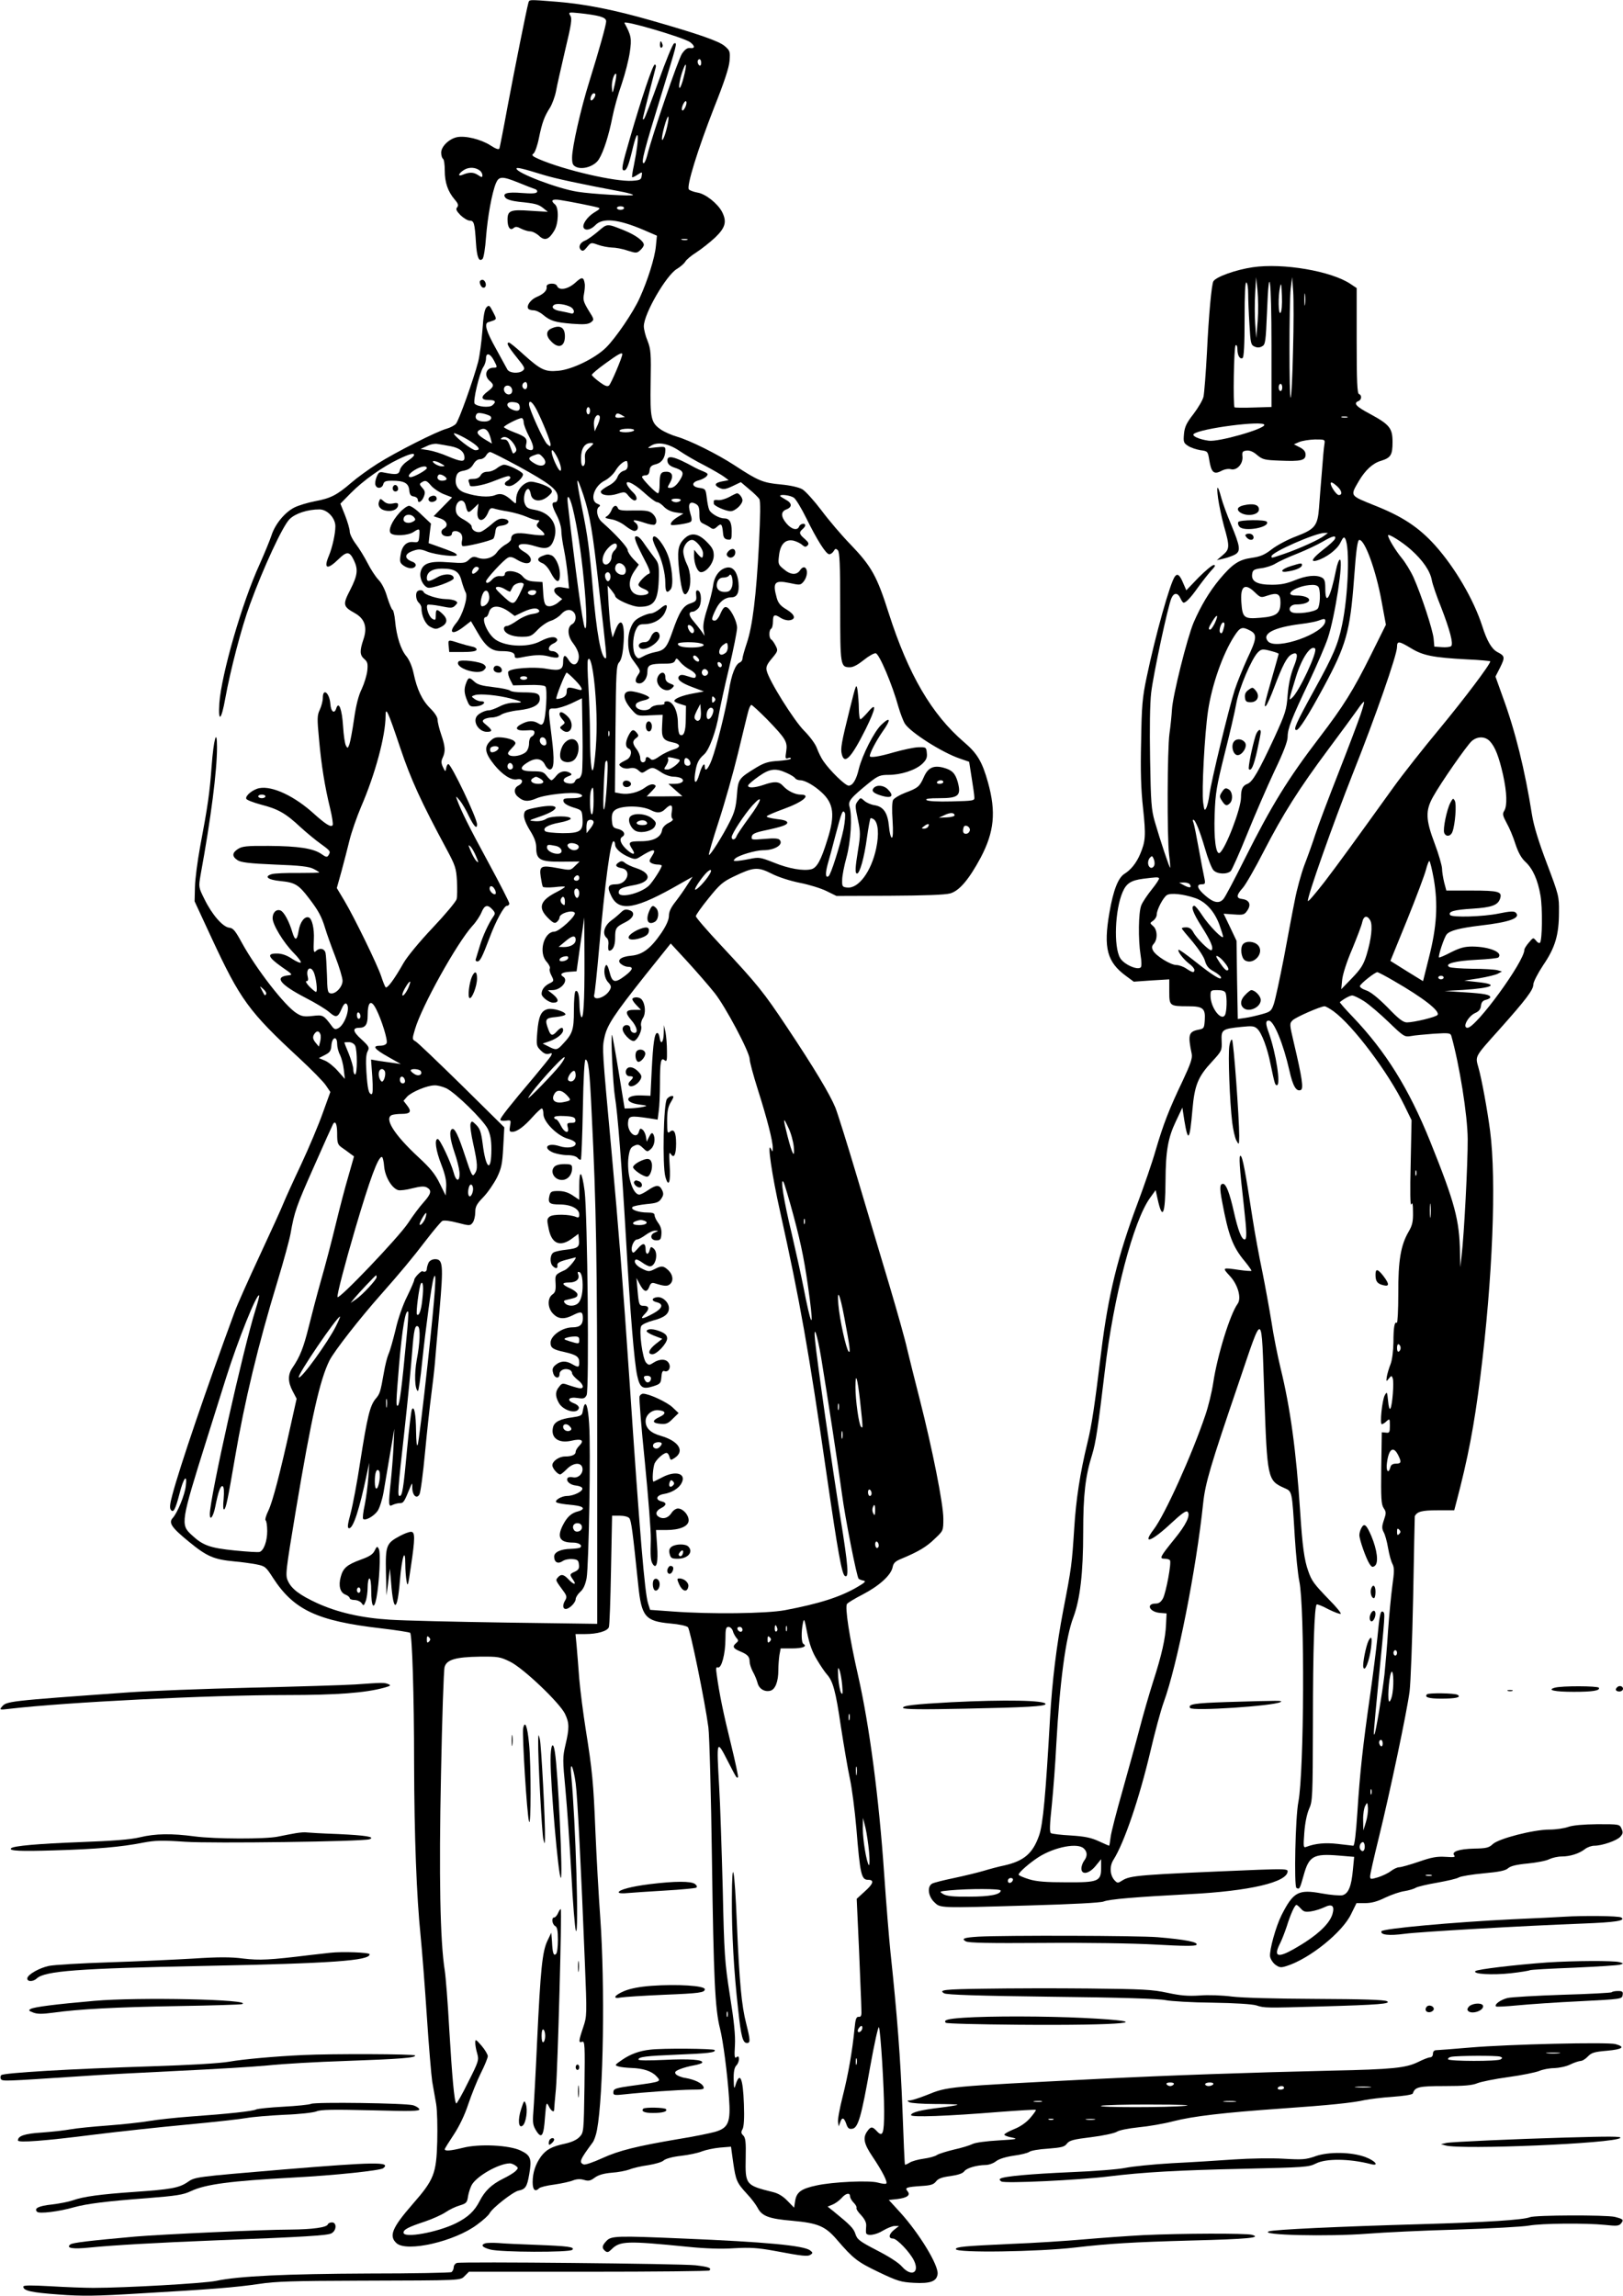  <svg version="1.0" xmlns="http://www.w3.org/2000/svg"
 width="905pt" height="1280pt" viewBox="0 0 905 1280"
 preserveAspectRatio="xMidYMid meet"><g transform="translate(0,1280) scale(0.1,-0.1)"
fill="#000000" stroke="none">
<path d="M2946 12783 c-10 -36 -76 -365 -116 -578 -22 -121 -43 -226 -45 -232
-3 -9 -19 -4 -51 17 -54 34 -140 55 -187 45 -44 -10 -87 -52 -87 -86 0 -15 5
-31 10 -34 6 -3 10 -33 10 -66 0 -66 17 -116 55 -161 20 -23 23 -33 14 -44 -9
-10 -4 -20 19 -44 17 -16 40 -30 51 -30 24 0 28 -13 35 -124 5 -81 17 -109 37
-89 6 6 15 60 19 120 9 115 33 247 55 301 17 40 34 41 128 3 39 -16 80 -32 90
-35 10 -3 15 -11 11 -17 -4 -8 -31 -9 -83 -5 -83 7 -113 -2 -92 -27 7 -9 38
-18 74 -22 92 -9 110 -14 137 -36 l25 -20 -98 6 c-110 8 -127 1 -127 -49 0
-43 14 -63 33 -48 11 10 21 9 43 -3 16 -8 39 -15 51 -15 12 0 34 -11 49 -25
31 -29 54 -22 84 28 25 40 27 128 5 147 -27 22 -17 32 28 25 58 -9 188 -35
211 -42 15 -4 11 -9 -21 -28 -39 -24 -69 -68 -58 -86 11 -17 41 -9 65 16 40
42 126 34 269 -27 l74 -32 -6 -60 c-6 -63 -45 -188 -90 -287 -34 -77 -134
-224 -188 -277 -61 -60 -189 -122 -265 -129 -75 -7 -98 4 -196 92 -39 36 -75
65 -80 65 -17 0 -6 -21 43 -82 47 -58 49 -63 32 -76 -23 -16 -73 -12 -84 8 -4
8 -33 60 -63 115 -55 98 -68 142 -43 149 51 16 49 12 26 57 -19 37 -22 40 -36
26 -11 -11 -18 -48 -23 -129 -5 -62 -15 -141 -24 -176 -27 -101 -107 -326
-124 -345 -8 -9 -31 -21 -51 -27 -54 -14 -283 -130 -386 -195 -49 -31 -115
-79 -146 -106 -80 -69 -115 -87 -201 -103 -42 -8 -94 -24 -116 -35 -54 -27
-108 -93 -128 -155 -9 -28 -39 -100 -66 -161 -99 -216 -213 -613 -225 -775 -7
-112 11 -97 33 26 28 155 90 395 138 525 73 201 183 439 221 475 32 32 101 54
166 54 44 0 89 -48 89 -94 0 -42 -17 -118 -36 -164 -31 -73 -10 -81 52 -21 48
47 63 46 87 -4 25 -52 21 -84 -20 -165 -43 -83 -41 -93 25 -130 56 -31 72 -79
48 -148 -21 -63 -20 -86 5 -108 18 -15 21 -26 17 -65 -3 -26 -17 -72 -31 -102
-18 -36 -32 -91 -43 -169 -9 -63 -21 -126 -26 -140 -9 -23 -10 -23 -19 -7 -6
10 -13 58 -16 107 -6 96 -24 144 -38 101 -10 -33 -30 -20 -33 25 -5 62 -42 91
-42 33 0 -17 -8 -47 -17 -66 -15 -32 -15 -49 -4 -166 13 -145 32 -262 62 -385
11 -45 17 -87 14 -92 -9 -14 -37 3 -102 61 -109 100 -234 159 -307 145 -36 -7
-79 -42 -73 -59 2 -7 39 -21 83 -33 94 -24 137 -48 220 -126 34 -31 85 -73
113 -93 54 -39 56 -42 42 -64 -7 -11 -14 -10 -39 8 -45 31 -128 44 -292 45
-124 1 -150 -2 -173 -17 -34 -22 -34 -42 -2 -63 19 -12 65 -18 208 -24 139 -5
190 -11 215 -24 18 -9 32 -18 32 -20 0 -2 -53 -3 -117 -3 -65 1 -131 -2 -146
-6 -47 -13 -25 -32 47 -39 81 -8 101 -20 158 -95 53 -69 71 -102 91 -168 8
-27 33 -98 56 -157 23 -59 41 -120 41 -136 0 -34 -39 -76 -67 -70 -16 3 -18
15 -20 103 -2 55 -5 110 -8 123 -6 24 -33 30 -53 10 -13 -13 -15 -3 -12 65 3
60 -10 115 -28 122 -23 9 -49 -25 -57 -75 -9 -55 -20 -57 -35 -7 -18 61 -47
114 -66 121 -23 9 -44 -11 -44 -43 0 -36 60 -135 117 -193 26 -26 44 -51 40
-54 -4 -4 -26 6 -49 21 -28 19 -57 29 -83 29 -59 1 -51 -20 25 -74 64 -44 64
-45 35 -48 -77 -9 -43 -51 99 -125 55 -28 114 -64 132 -80 38 -33 48 -30 69
19 8 20 19 33 25 29 27 -16 -5 -116 -43 -137 -17 -9 -24 -7 -38 13 -45 60 -48
62 -106 55 -46 -5 -61 -3 -89 15 -65 40 -225 246 -306 394 -36 66 -48 81 -70
83 -36 4 -96 73 -138 159 -33 66 -33 68 -22 133 59 322 92 583 92 715 0 111
-19 43 -30 -106 -11 -151 -21 -220 -65 -454 -14 -77 -27 -176 -28 -220 l-2
-80 95 -205 c160 -344 207 -409 488 -669 68 -63 135 -131 149 -152 l25 -37
-43 -119 c-23 -65 -77 -193 -120 -285 -43 -91 -87 -188 -98 -215 -10 -26 -70
-158 -133 -293 -63 -135 -126 -276 -140 -315 -157 -426 -307 -867 -347 -1019
-14 -51 -16 -75 -8 -84 14 -18 25 2 48 91 22 88 44 115 35 43 -6 -52 -46 -148
-72 -178 -26 -27 -8 -54 89 -133 100 -82 138 -99 253 -110 38 -3 93 -11 121
-16 51 -10 55 -13 96 -77 116 -178 246 -239 600 -280 86 -10 160 -22 164 -25
11 -12 22 -346 22 -727 1 -409 14 -744 36 -960 8 -80 24 -282 35 -450 11 -168
25 -332 30 -365 6 -33 16 -89 22 -125 6 -36 8 -130 6 -210 -5 -179 -18 -212
-137 -348 -115 -132 -134 -178 -90 -218 57 -52 326 10 450 104 33 24 64 52 69
63 17 31 130 119 161 126 39 8 48 21 60 92 15 85 8 105 -47 131 -63 31 -232
39 -322 16 -69 -17 -102 -20 -102 -8 0 4 23 40 50 81 31 47 61 109 81 170 18
53 49 131 70 173 22 43 39 86 39 95 -1 10 -16 36 -35 58 -32 37 -35 38 -35 16
0 -13 5 -40 11 -60 10 -35 8 -44 -51 -160 -33 -68 -64 -121 -66 -118 -11 10
-23 147 -39 414 -8 149 -20 296 -25 327 -26 162 -33 527 -21 1094 6 313 15
582 20 598 11 41 61 56 196 58 102 1 114 -1 169 -28 74 -36 275 -228 306 -290
25 -52 25 -80 3 -174 -16 -68 -16 -83 0 -250 9 -97 24 -309 33 -471 8 -161 20
-303 25 -315 18 -41 -1 606 -26 869 -8 86 12 48 25 -47 10 -75 30 -468 51
-995 12 -298 12 -302 -9 -365 -26 -77 -27 -89 -6 -81 15 5 16 -18 13 -250 -4
-253 -4 -256 -28 -281 -15 -16 -44 -29 -80 -37 -75 -16 -105 -33 -134 -71 -31
-43 -47 -90 -47 -144 0 -44 14 -56 37 -33 5 5 43 15 84 20 41 6 87 16 104 23
21 8 40 9 61 3 26 -8 37 -5 61 13 21 15 50 23 94 27 35 2 80 11 99 18 19 8 66
19 104 24 37 6 77 17 86 26 11 10 50 21 97 26 43 5 96 16 117 25 21 8 67 18
100 21 l62 5 12 -87 c15 -102 20 -114 77 -176 24 -25 50 -60 59 -77 24 -47 63
-62 194 -73 143 -13 184 -30 249 -106 91 -106 115 -124 232 -180 105 -50 124
-56 196 -60 93 -5 128 8 133 49 6 49 -102 226 -208 343 l-64 70 47 5 c56 7 76
22 57 44 -16 20 -6 23 79 29 50 3 67 8 80 25 12 16 33 24 80 30 42 6 69 15 77
26 13 19 69 35 120 36 17 0 43 9 58 21 17 13 53 24 99 31 39 5 78 15 86 21 8
7 54 15 104 18 76 6 93 10 106 28 14 18 36 24 135 36 66 8 130 22 143 30 13 9
65 19 121 25 54 5 142 20 195 34 109 28 280 48 607 71 259 18 396 32 460 47
25 5 94 14 155 18 66 5 111 12 113 19 12 36 32 41 178 41 108 0 154 4 182 16
20 8 98 24 172 34 74 10 152 26 172 34 21 9 59 16 85 16 26 1 66 9 88 20 22
11 48 19 58 20 10 0 28 11 41 25 20 21 36 26 107 32 87 8 104 21 47 37 -46 12
-596 -1 -808 -19 -96 -8 -183 -15 -192 -15 -11 0 -18 -8 -18 -20 0 -12 -7 -20
-16 -20 -9 0 -39 -12 -67 -26 -67 -33 -144 -41 -482 -48 -474 -11 -899 -26
-1300 -46 -858 -44 -838 -42 -960 -91 -40 -16 -82 -29 -92 -29 -15 0 -16 -2
-3 -10 8 -5 73 -10 144 -10 71 0 127 -2 125 -4 -3 -3 -45 -10 -94 -16 -111
-13 -165 -27 -165 -42 0 -13 197 -6 495 18 108 8 199 14 201 11 2 -2 -12 -22
-31 -44 -22 -26 -55 -49 -90 -63 -30 -12 -55 -26 -55 -31 0 -4 19 -12 43 -16
36 -8 27 -10 -75 -16 -69 -4 -129 -12 -145 -20 -16 -8 -62 -22 -103 -31 -41
-10 -84 -23 -95 -30 -11 -8 -45 -17 -75 -21 -30 -4 -66 -14 -78 -22 -13 -8
-25 -13 -26 -11 -2 2 -8 140 -14 308 -11 283 -29 523 -67 878 -8 79 -24 275
-35 435 -29 423 -82 826 -145 1104 -49 214 -75 385 -62 401 5 7 45 31 88 53
92 48 157 107 166 151 5 25 15 34 52 49 93 39 137 65 183 110 48 45 48 45 48
113 0 81 -61 387 -131 662 -28 110 -60 237 -71 284 -10 47 -55 207 -99 355
-45 149 -125 419 -179 600 -54 182 -109 357 -122 390 -31 75 -117 219 -271
450 -130 195 -161 234 -369 457 -76 81 -138 153 -138 160 0 7 32 52 71 100 62
77 79 92 142 122 109 52 132 54 208 16 36 -19 104 -41 159 -52 52 -10 119 -31
149 -46 l55 -27 295 1 c197 1 310 5 339 13 51 14 105 78 170 199 76 144 87
255 41 420 -32 115 -60 162 -133 224 -181 155 -311 378 -420 718 -66 208 -96
262 -214 385 -48 49 -121 135 -162 190 -41 54 -89 107 -106 117 -19 11 -66 22
-120 27 -99 9 -126 20 -257 106 -98 64 -251 140 -324 161 -28 8 -66 25 -85 37
-59 40 -63 61 -60 263 3 163 1 186 -17 233 -12 28 -21 65 -21 82 0 69 125 285
185 320 20 12 40 30 46 40 5 10 33 34 62 52 29 19 76 56 105 83 57 55 66 88
38 143 -25 47 -92 100 -136 107 -22 4 -44 12 -49 18 -14 17 49 221 140 454 57
143 84 224 87 263 4 52 2 57 -27 82 -33 28 -142 66 -407 142 -209 60 -370 92
-528 105 -163 13 -154 13 -160 -7z m397 -74 c25 -7 37 -15 37 -28 0 -19 -37
-153 -94 -336 -47 -149 -96 -366 -96 -423 0 -35 4 -44 23 -53 38 -17 104 5
127 44 26 42 55 133 75 235 9 46 32 129 52 185 19 56 39 135 45 177 11 75 8
92 -30 162 -10 19 327 -80 366 -107 28 -21 28 -37 0 -33 -16 2 -28 -7 -45 -31
-21 -31 -166 -454 -194 -567 -6 -24 -15 -44 -20 -44 -16 0 4 75 98 380 89 290
91 294 72 288 -8 -3 -46 -96 -86 -208 -40 -111 -76 -207 -82 -213 -7 -7 -8 -2
-4 14 6 28 62 246 69 272 3 9 1 17 -5 17 -11 0 -75 -191 -140 -416 -43 -147
-48 -174 -31 -174 14 0 25 27 45 110 36 154 44 88 10 -80 -8 -36 -12 -66 -10
-68 2 -2 15 4 30 14 27 17 27 17 23 -7 -3 -21 -9 -24 -53 -27 -94 -6 -376 59
-518 120 -39 17 -45 23 -32 32 8 6 22 45 30 86 18 88 31 122 62 170 12 20 27
60 33 90 5 30 29 133 51 229 35 146 40 177 29 194 -12 19 -10 20 56 13 38 -4
86 -11 107 -17z m567 -260 c0 -11 -4 -17 -10 -14 -5 3 -10 13 -10 21 0 8 5 14
10 14 6 0 10 -9 10 -21z m-97 -77 c-8 -34 -19 -62 -23 -62 -9 0 3 61 20 105
18 47 20 23 3 -43z m-385 -43 c-13 -54 -13 -54 -16 -17 -3 34 14 86 24 75 2
-2 -1 -28 -8 -58z m-108 -56 c0 -14 -19 -38 -25 -32 -8 8 5 39 16 39 5 0 9 -3
9 -7z m499 -75 c-7 -13 -14 -18 -16 -11 -3 7 1 22 8 35 7 13 14 18 16 11 3 -7
-1 -22 -8 -35z m-95 -85 c-10 -55 -32 -113 -33 -87 -1 24 27 124 35 124 3 0 2
-17 -2 -37z m-1047 -265 c7 -6 13 -17 13 -25 0 -13 -4 -13 -26 2 -25 16 -48
16 -86 0 -28 -11 -21 9 10 28 27 17 65 15 89 -5z m353 -23 c65 -20 199 -49
448 -96 28 -6 52 -13 52 -16 0 -8 -232 5 -310 18 -110 17 -340 105 -340 129 0
9 33 1 150 -35z m450 -185 c0 -5 -9 -10 -20 -10 -11 0 -20 5 -20 10 0 6 9 10
20 10 11 0 20 -4 20 -10z m353 -177 c-7 -2 -21 -2 -30 0 -10 3 -4 5 12 5 17 0
24 -2 18 -5z m-1078 -674 c19 -36 19 -39 -3 -39 -42 0 -55 -44 -22 -73 27 -23
25 -32 -10 -59 -41 -30 -39 -48 5 -48 38 0 44 -10 20 -30 -17 -14 -81 -8 -98
9 -12 12 27 173 48 205 8 11 15 33 15 48 0 35 24 28 45 -13z m715 36 c0 -17
-63 -165 -74 -174 -9 -8 -23 -3 -54 20 -23 17 -42 35 -42 39 0 5 34 34 76 64
71 52 94 64 94 51z m-530 -175 c0 -21 -15 -27 -25 -10 -7 12 2 30 16 30 5 0 9
-9 9 -20z m-86 -17 c4 -9 2 -21 -3 -26 -15 -15 -41 0 -41 23 0 25 35 28 44 3z
m44 -100 c4 -25 -16 -30 -49 -13 -32 18 -24 42 14 38 24 -2 33 -8 35 -25z m96
-21 c33 -66 76 -173 76 -190 0 -13 -3 -12 -19 2 -20 18 -101 196 -101 222 0
28 20 13 44 -34z m296 -2 c0 -11 -4 -20 -10 -20 -5 0 -10 9 -10 20 0 11 5 20
10 20 6 0 10 -9 10 -20z m-556 -30 c14 -14 -4 -30 -32 -30 -37 0 -56 14 -48
35 5 13 13 15 38 10 18 -4 37 -11 42 -15z m728 -8 c-27 -4 -37 2 -27 17 4 8
13 7 28 -1 l22 -13 -23 -3z m-128 -38 l-18 -39 -4 33 c-4 36 15 69 30 54 6 -6
2 -25 -8 -48z m-414 12 c0 -13 14 -49 31 -81 31 -59 29 -85 -6 -71 -12 4 -15
13 -11 29 8 32 -3 43 -67 67 -31 12 -57 25 -57 29 0 8 79 49 98 50 6 1 12 -10
12 -23z m-202 -49 c6 -6 14 -25 18 -41 l7 -29 -32 19 c-46 27 -58 43 -40 55
20 12 35 11 47 -4z m817 3 c-3 -5 -24 -10 -46 -10 -24 0 -38 4 -34 10 3 6 24
10 46 10 24 0 38 -4 34 -10z m-893 -73 c33 -24 36 -37 9 -37 -19 0 -112 72
-120 92 -4 12 73 -27 111 -55z m228 -10 c11 -21 12 -29 3 -38 -10 -10 -13 -9
-17 2 -23 64 -27 69 -48 69 -18 0 -20 2 -8 10 19 12 49 -7 70 -43z m-356 -5
c50 -10 76 -31 76 -64 0 -24 -19 -23 -93 8 -34 15 -82 30 -107 34 l-45 7 35
16 c19 10 46 15 60 12 14 -2 47 -8 74 -13z m773 -8 c-23 -21 -28 -33 -25 -62
2 -22 -2 -37 -10 -40 -8 -2 -12 11 -12 44 0 53 20 84 54 84 19 0 19 -2 -7 -26z
m502 -18 c29 -20 92 -57 140 -81 47 -25 97 -54 110 -64 l24 -18 -37 -7 c-42
-8 -46 -22 -12 -37 20 -9 33 -7 71 11 l46 22 46 -39 c26 -21 51 -46 57 -55 7
-12 6 -89 -2 -252 -15 -288 -36 -458 -68 -552 -13 -39 -24 -78 -24 -86 0 -9
-7 -18 -14 -21 -25 -10 -47 -65 -62 -160 -18 -110 -67 -306 -95 -382 -20 -53
-39 -72 -39 -39 0 28 -17 5 -30 -41 -17 -60 -33 -58 -24 3 8 56 18 78 50 106
29 25 68 133 83 226 6 36 31 151 56 255 25 105 45 206 45 225 0 33 -31 97 -53
112 -16 10 -25 1 -42 -38 -8 -19 -21 -34 -29 -34 -21 0 -20 11 6 64 21 43 51
66 87 66 31 0 44 26 39 80 -6 62 -31 94 -68 85 -39 -9 -68 -49 -74 -102 -4
-27 -18 -84 -33 -129 -18 -56 -24 -92 -20 -115 l6 -34 -17 25 c-9 13 -30 39
-45 57 -28 32 -29 53 -3 53 7 0 21 9 30 19 20 22 19 92 -2 99 -10 3 -13 -5
-10 -28 3 -29 -1 -33 -32 -44 -41 -13 -62 -47 -101 -159 -31 -89 -44 -103 -98
-113 -20 -4 -49 -14 -64 -23 -27 -15 -29 -15 -43 3 -18 25 -18 97 0 141 13 29
20 35 46 35 52 0 98 26 117 64 22 47 11 55 -27 22 -17 -14 -40 -26 -51 -26
-11 0 -37 -9 -58 -20 -30 -15 -43 -30 -56 -65 -20 -52 -15 -134 10 -169 51
-70 49 -64 31 -91 -18 -27 -14 -45 9 -45 24 0 45 30 45 65 0 38 14 45 96 45
40 0 53 4 59 18 6 15 9 14 28 -9 12 -15 37 -34 55 -43 17 -9 32 -23 32 -31 0
-18 -7 -18 -49 -4 -23 8 -36 8 -43 1 -18 -18 8 -39 76 -64 l61 -23 -60 -11
c-61 -11 -105 -29 -105 -42 0 -4 15 -12 33 -17 l32 -10 -1 -73 c0 -71 -12
-101 -33 -88 -6 4 -11 33 -11 64 0 67 -27 122 -60 122 -12 0 -18 -4 -15 -10 4
-6 -8 -10 -28 -10 -19 0 -40 -7 -47 -15 -25 -30 -102 -9 -82 22 4 6 22 14 40
18 17 3 32 10 32 15 0 9 -43 26 -85 34 -65 13 -71 -34 -13 -100 32 -36 32 -36
102 -32 l71 3 -3 -61 c-4 -67 5 -82 60 -93 45 -9 46 -28 2 -40 -20 -6 -54 -22
-76 -37 -29 -21 -42 -24 -50 -16 -16 16 -28 15 -28 -3 0 -8 -7 -15 -15 -15 -9
0 -15 9 -15 24 0 13 -9 35 -20 49 -24 31 -25 46 -3 62 15 11 15 15 4 29 -19
23 -28 20 -46 -14 -19 -37 -19 -66 1 -74 21 -8 14 -48 -11 -61 -47 -24 -49
-27 -30 -41 10 -8 30 -11 47 -7 20 4 35 0 48 -12 18 -16 21 -17 44 -1 33 21
38 20 82 -9 20 -14 51 -25 68 -25 17 0 37 -4 45 -9 22 -14 3 -31 -36 -31 l-36
0 39 -35 39 -34 -99 -1 -100 0 29 30 c25 26 26 30 11 36 -11 4 -29 -2 -48 -16
-38 -28 -92 -41 -136 -34 l-33 6 3 353 c3 319 5 355 20 372 12 13 20 44 24 95
11 123 -12 168 -44 86 l-16 -42 -8 35 c-4 19 -10 84 -14 144 l-6 110 21 -25
c11 -14 21 -28 21 -32 0 -19 95 -61 135 -61 86 0 106 33 109 173 1 57 -3 73
-22 97 -12 15 -34 46 -50 68 -27 41 -41 55 -54 55 -16 0 -6 -29 38 -115 35
-65 43 -90 34 -93 -20 -7 -60 -49 -60 -62 0 -7 14 -17 30 -23 36 -14 34 -31
-4 -35 -72 -9 -98 60 -50 132 l26 38 -31 32 c-17 18 -31 40 -31 49 0 16 -70
92 -143 156 -28 24 -37 74 -15 87 7 5 4 10 -10 15 -46 17 -20 100 41 130 21
11 48 36 59 55 18 30 45 54 62 54 3 0 6 -11 6 -25 0 -17 -7 -26 -23 -30 -13
-4 -28 -18 -34 -35 -7 -18 -26 -36 -52 -49 -22 -12 -41 -26 -41 -32 0 -20 45
-27 90 -13 44 14 46 13 65 -11 12 -14 26 -25 33 -25 19 0 14 25 -9 46 -11 10
-25 27 -30 36 -21 39 32 17 91 -37 33 -30 66 -55 75 -55 8 0 25 -12 38 -26 16
-16 39 -27 66 -31 l42 -6 -30 -18 c-30 -18 -46 -37 -39 -45 6 -6 93 7 108 16
9 6 9 17 -1 49 -15 50 -4 70 30 52 17 -9 21 -21 21 -57 0 -37 4 -46 23 -54 12
-6 30 -15 39 -22 14 -10 21 -9 37 6 23 21 28 15 33 -39 2 -22 9 -31 26 -33 20
-3 22 1 22 45 0 52 -12 73 -42 73 -28 0 -74 27 -83 47 -5 10 -11 41 -14 68 -6
48 -7 50 -41 55 -44 6 -46 31 -4 42 17 4 37 15 44 23 10 12 7 16 -16 26 -16 6
-38 16 -49 22 -115 64 -159 74 -153 35 2 -16 14 -26 36 -34 47 -15 56 -27 42
-55 -20 -38 -42 -59 -62 -59 -18 0 -18 1 -2 29 21 36 13 61 -20 61 -32 0 -38
-11 -38 -71 0 -27 -4 -49 -9 -49 -12 0 -89 80 -89 91 0 5 9 9 19 9 14 0 21 8
23 27 2 21 10 29 36 35 33 9 52 37 52 80 0 18 -4 19 -52 14 -51 -6 -52 -6 -28
9 38 24 97 13 159 -29z m-679 -41 c27 -56 23 -97 -4 -46 -24 45 -37 91 -26 91
4 0 18 -20 30 -45z m-220 -44 c175 -96 220 -131 220 -172 0 -19 -5 -29 -15
-29 -21 0 -19 -18 10 -74 14 -27 25 -66 25 -85 0 -20 7 -68 15 -106 8 -39 17
-103 21 -143 l7 -73 -36 6 c-48 9 -63 -18 -26 -46 l24 -19 -24 -20 c-13 -11
-34 -20 -47 -20 -26 0 -32 15 -36 90 l-3 45 -45 3 c-34 2 -50 10 -66 29 -24
30 -98 40 -99 13 0 -10 -8 -14 -26 -12 -15 2 -32 -5 -44 -18 -19 -21 -35 -26
-35 -11 0 13 98 119 121 131 13 8 27 5 51 -10 44 -27 78 -26 78 0 0 13 -13 29
-35 42 -66 38 -27 60 59 33 67 -21 90 -11 107 45 23 77 -23 143 -111 158 -36
6 -46 13 -54 35 -11 29 2 81 19 81 6 0 12 -13 15 -30 7 -40 55 -46 96 -11 24
21 26 27 15 41 -7 9 -36 23 -63 31 -43 12 -54 13 -77 1 -31 -17 -53 -54 -53
-91 0 -26 -1 -26 -22 -7 -40 37 -65 45 -97 31 -33 -13 -101 -8 -164 13 -44 14
-62 47 -51 91 5 20 14 28 42 33 26 5 41 15 53 35 10 18 24 29 38 29 12 0 27 9
33 20 6 11 16 20 23 20 7 0 77 -36 157 -79z m-582 60 c-1 -6 -19 -20 -38 -33
-19 -13 -37 -34 -40 -48 -6 -26 -19 -28 -86 -15 -28 6 -32 4 -44 -24 -7 -17
-10 -37 -6 -46 8 -22 37 -18 43 5 4 16 14 20 49 20 67 0 92 -13 96 -52 2 -25
8 -34 26 -36 12 -2 22 -10 22 -19 0 -23 24 -9 34 20 8 21 6 31 -9 47 -16 18
-17 23 -5 30 22 14 28 13 56 -20 15 -16 47 -37 71 -46 l44 -17 -51 -52 -52
-53 36 -12 c39 -13 49 -42 19 -58 -10 -6 -14 -16 -10 -26 8 -21 57 -22 57 -1
0 19 34 19 50 0 7 -8 10 -25 6 -39 -3 -14 -2 -27 3 -30 10 -7 160 29 172 41 4
4 9 22 11 38 3 26 8 31 38 35 43 6 48 33 7 38 -21 3 -38 -6 -66 -31 -22 -19
-49 -38 -60 -42 -24 -7 -51 9 -51 30 0 8 -19 24 -42 37 -32 17 -44 30 -46 51
-6 53 42 79 54 30 11 -45 15 -46 44 -18 l28 27 -5 -40 c-8 -62 33 -69 58 -11
10 25 16 29 33 24 12 -4 48 -12 81 -17 33 -6 78 -19 101 -29 23 -10 49 -19 59
-19 15 0 15 -2 4 -16 -11 -13 -8 -19 16 -38 16 -13 24 -25 19 -29 -6 -3 -42
-1 -81 5 -75 12 -103 4 -103 -28 0 -7 -13 -20 -29 -29 -16 -8 -39 -28 -50 -44
-23 -32 -68 -45 -108 -30 -21 8 -30 6 -49 -12 -20 -19 -29 -20 -111 -14 -107
9 -147 -5 -158 -55 -7 -32 13 -76 40 -86 21 -8 145 37 145 52 0 26 -51 29 -91
6 -46 -26 -59 -27 -59 -5 0 34 31 53 84 53 72 0 97 -16 110 -70 7 -25 17 -53
23 -64 14 -25 -18 -127 -52 -168 -47 -56 -24 -71 37 -25 l44 34 35 -60 c46
-81 79 -107 134 -107 54 0 75 -8 75 -27 0 -12 7 -14 33 -9 76 16 115 17 155 7
23 -7 47 -9 53 -6 14 10 -9 35 -32 35 -28 0 -23 29 6 42 14 6 24 16 22 22 -7
21 -44 17 -92 -8 -74 -40 -212 -31 -263 17 -42 39 -70 117 -42 117 5 0 12 11
16 25 11 43 59 44 116 2 l28 -21 48 23 c50 23 82 25 89 5 2 -7 -14 -14 -38
-17 -23 -3 -60 -19 -84 -36 -24 -17 -50 -31 -59 -31 -9 0 -16 -6 -16 -14 0
-26 42 -46 98 -46 48 0 56 3 90 39 20 21 53 44 73 50 20 6 46 23 57 36 24 27
51 32 70 13 19 -19 14 -56 -8 -68 -28 -15 -26 -65 4 -104 29 -38 39 -70 31
-95 -10 -33 -34 -33 -54 -1 -20 34 -31 30 -31 -10 0 -44 -18 -51 -89 -39 -75
14 -210 3 -217 -16 -3 -7 2 -27 11 -45 l16 -31 85 2 c51 2 89 -2 95 -8 13 -13
3 -180 -12 -204 -7 -11 -12 -12 -29 -1 -27 16 -55 15 -91 -4 -44 -22 -32 -40
24 -36 38 3 47 1 47 -12 0 -9 -7 -19 -15 -22 -9 -4 -15 -19 -15 -39 0 -18 -8
-39 -17 -47 -23 -21 -74 -30 -93 -18 -12 8 -10 14 13 38 25 26 26 30 12 42 -8
7 -35 15 -60 18 -38 4 -50 1 -70 -18 -37 -35 -32 -68 22 -135 45 -55 94 -86
125 -80 34 8 40 -18 8 -35 -25 -13 -26 -42 -2 -62 30 -27 57 -29 103 -9 47 21
202 38 238 26 35 -11 13 -25 -40 -25 -43 0 -50 -3 -47 -17 2 -12 22 -24 53
-34 49 -15 50 -16 53 -60 5 -73 -11 -84 -112 -84 -47 1 -90 5 -96 11 -17 17
15 36 80 48 33 6 61 16 62 21 5 18 -109 18 -136 0 -15 -10 -40 -15 -63 -13
-38 3 -38 3 29 26 121 42 112 75 -15 51 -67 -13 -72 -16 -75 -41 -2 -18 9 -48
32 -86 26 -41 36 -69 36 -98 0 -67 22 -79 142 -78 l100 1 -26 -25 c-25 -25
-25 -25 -95 -12 -94 18 -105 12 -96 -48 4 -26 9 -51 12 -56 3 -4 32 -5 64 -2
33 4 59 5 59 2 0 -3 -19 -15 -42 -27 -96 -48 -111 -88 -53 -146 29 -29 38 -33
50 -23 8 7 15 18 15 25 0 23 72 45 85 26 9 -16 -87 -105 -114 -105 -60 -2 -90
-119 -42 -169 12 -14 20 -30 17 -36 -4 -6 0 -24 9 -40 15 -30 15 -31 -14 -45
-26 -14 -41 -34 -41 -57 0 -18 41 -49 65 -49 33 0 32 19 -2 47 l-28 22 25 1
c49 0 93 55 60 75 -21 13 -8 24 33 27 l42 3 21 150 22 150 1 -230 c1 -241 -6
-355 -20 -320 -4 11 -8 41 -8 67 -1 53 -9 80 -22 72 -5 -3 -9 -51 -9 -107 0
-109 -7 -130 -63 -189 -30 -33 -37 -34 -79 -12 l-32 16 38 13 c43 15 76 42 76
62 0 19 -14 16 -35 -7 -24 -27 -34 -25 -46 7 -23 60 -19 68 41 73 30 3 54 10
53 15 -2 16 -72 36 -99 29 -37 -9 -51 -40 -58 -127 -6 -74 -5 -79 19 -103 18
-18 31 -23 46 -19 18 6 19 4 11 -12 -6 -10 -48 -62 -94 -117 -138 -163 -188
-227 -188 -238 0 -6 13 -8 30 -6 29 4 30 4 24 -29 -5 -28 -3 -33 12 -33 27 0
66 29 114 83 23 26 46 47 51 47 5 0 9 -14 9 -31 0 -44 78 -122 138 -138 25 -7
42 -18 42 -26 0 -22 -47 -29 -90 -15 -67 22 -98 -9 -35 -36 19 -7 54 -14 78
-14 28 0 49 -6 57 -15 7 -9 16 -13 19 -9 3 3 8 130 11 282 3 176 9 276 15 275
16 -3 23 -57 34 -298 26 -520 31 -828 31 -1814 l0 -1034 -507 7 c-280 4 -571
11 -648 16 -162 10 -294 41 -408 93 -95 44 -141 78 -161 122 -16 33 -14 48 44
397 87 520 134 726 187 833 27 53 169 235 288 369 106 120 174 201 254 306 40
52 80 99 87 103 9 5 44 1 85 -10 69 -18 71 -17 85 1 8 11 14 37 14 58 0 31 8
46 46 85 25 26 58 75 75 108 25 52 30 75 35 170 l6 110 -238 235 c-132 129
-247 240 -258 245 -18 10 -18 13 -2 67 37 127 232 478 320 576 20 21 43 56 51
76 17 41 34 45 61 15 15 -16 16 -23 6 -37 -28 -40 -61 -112 -77 -167 -10 -33
-20 -66 -22 -72 -3 -7 1 -13 9 -13 15 0 27 24 69 135 33 89 80 175 95 175 8 0
14 6 14 13 0 7 -52 109 -116 227 -110 202 -154 292 -175 350 -9 24 -8 24 15
-3 13 -16 36 -55 51 -88 28 -57 45 -74 45 -45 0 35 -144 336 -160 336 -5 0
-10 -10 -12 -22 -4 -22 -5 -22 -18 5 -10 21 -11 33 -2 52 17 36 15 63 -8 130
-11 32 -20 69 -20 82 0 15 -16 39 -40 63 -46 45 -75 106 -94 197 -8 38 -24 74
-39 93 -32 37 -56 112 -64 198 -3 34 -10 62 -14 62 -4 0 -17 31 -29 68 -12 43
-31 81 -50 100 -16 17 -43 58 -60 92 -17 33 -46 81 -65 106 -19 25 -35 57 -35
71 0 13 -12 54 -26 90 l-26 65 58 59 c70 71 178 147 266 189 64 31 92 37 86
21z m716 -7 c38 -38 5 -67 -43 -38 -37 22 -39 32 -8 44 31 12 34 12 51 -6z
m-564 -39 c23 -13 23 -14 4 -15 -11 0 -29 7 -40 15 -26 19 1 20 36 0z m-80
-25 c0 -10 -71 -50 -90 -50 -21 0 -9 21 23 40 34 21 67 26 67 10z m110 -60 c0
-6 -11 -10 -25 -10 -23 0 -34 18 -19 33 9 8 44 -11 44 -23z m764 -93 c35 -108
51 -199 86 -517 42 -367 44 -390 37 -390 -25 0 -51 142 -72 393 -18 214 -28
290 -61 451 -35 174 -33 190 10 63z m1173 -12 c11 -8 42 -59 68 -112 61 -124
111 -203 129 -203 8 0 19 8 25 18 8 14 12 15 23 4 10 -10 13 -79 13 -316 0
-329 1 -336 55 -336 18 0 45 15 76 40 27 22 57 39 67 38 20 -3 93 -176 127
-300 11 -37 27 -79 36 -93 32 -49 208 -161 306 -194 l52 -18 14 -89 c8 -49 15
-98 15 -109 2 -19 -5 -20 -127 -23 -79 -2 -133 1 -140 8 -7 7 15 10 71 10 109
0 124 14 103 92 -14 47 -31 65 -79 78 -56 15 -87 0 -110 -53 -23 -52 -32 -60
-104 -87 -31 -12 -61 -30 -67 -40 -6 -10 -7 -58 -3 -114 4 -62 2 -96 -4 -96
-6 0 -13 28 -16 62 -7 76 -30 111 -81 119 -20 3 -45 14 -57 25 -20 18 -21 18
-35 -1 -17 -23 -17 -24 1 -111 13 -62 13 -81 0 -160 -17 -104 -18 -134 -6
-134 15 0 40 88 55 199 8 57 17 106 20 109 3 2 12 -1 20 -7 23 -20 28 -82 12
-159 -27 -130 -99 -228 -163 -220 -26 3 -28 6 -27 43 0 22 11 78 24 125 24 88
33 228 17 283 -9 31 6 49 112 135 47 37 59 42 106 42 69 0 149 26 187 61 23
22 29 35 26 61 -3 32 -4 33 -48 32 -25 -1 -85 -14 -135 -28 -85 -25 -135 -32
-135 -21 0 17 35 84 71 136 49 68 45 88 -7 38 -40 -38 -106 -169 -125 -245
-14 -61 -34 -94 -57 -94 -19 0 -104 83 -141 137 -12 17 -28 50 -36 72 -8 23
-39 65 -72 98 -57 58 -195 278 -208 334 -5 20 1 35 29 68 34 41 35 44 21 71
-8 16 -19 32 -25 35 -13 8 -13 52 0 60 6 3 10 22 10 41 0 38 9 42 45 18 13 -8
34 -14 47 -12 38 5 32 31 -16 60 -34 20 -47 36 -55 65 -24 86 -12 100 70 83
60 -13 63 -13 81 9 20 26 24 66 6 77 -7 4 -18 -2 -26 -14 -19 -30 -54 -28 -92
5 -31 25 -32 30 -26 77 7 62 35 91 80 82 16 -4 38 -14 48 -23 15 -13 21 -14
31 -4 9 10 6 17 -15 36 -32 27 -34 37 -13 55 8 7 15 16 15 21 0 15 -27 10 -34
-6 -9 -25 -42 -17 -70 16 -33 39 -33 67 -1 79 34 13 32 36 -5 55 -16 9 -30 18
-30 20 0 11 57 4 77 -10z m-1234 -57 c25 -101 47 -242 62 -398 17 -165 19
-293 6 -270 -12 21 -52 314 -95 693 -7 59 10 43 27 -25z m602 42 c-3 -5 -15
-10 -25 -10 -10 0 -22 5 -25 10 -4 6 7 10 25 10 18 0 29 -4 25 -10z m-355
-254 c0 -7 -7 -19 -15 -26 -8 -7 -15 -23 -15 -35 0 -26 -24 -50 -40 -40 -18
11 -11 53 16 84 27 32 54 41 54 17z m38 -108 c16 -16 15 -45 0 -51 -20 -7 -48
12 -48 32 0 31 25 42 48 19z m-808 -17 c0 -11 -29 -35 -35 -29 -10 9 7 38 21
38 8 0 14 -4 14 -9z m732 -33 c6 -16 -1 -38 -12 -38 -11 0 -21 30 -14 41 8 13
21 11 26 -3z m679 -71 c-8 -21 -17 -27 -40 -27 -36 0 -53 24 -40 58 6 14 17
22 33 22 14 0 28 5 32 12 13 21 26 -36 15 -65z m-1161 14 c0 -5 -12 -32 -26
-60 -30 -57 -33 -57 -99 5 -33 31 -37 39 -22 42 10 2 29 -4 43 -13 14 -9 27
-15 29 -13 1 2 8 13 14 26 11 22 61 32 61 13z m-192 -66 c3 -27 -17 -55 -40
-55 -11 0 -10 33 2 65 13 33 34 28 38 -10z m262 26 c0 -6 -5 -13 -10 -16 -15
-9 -43 3 -35 15 8 13 45 13 45 1z m880 -217 c0 -8 -4 -14 -10 -14 -12 0 -31
35 -23 44 9 8 33 -14 33 -30z m38 -71 c36 -9 6 -23 -50 -23 -51 0 -78 7 -78
21 0 10 93 12 128 2z m142 -49 c-7 -7 -19 -14 -26 -14 -22 0 -16 37 9 55 21
15 22 14 25 -5 2 -12 -2 -28 -8 -36z m-153 -50 c-9 -10 -38 16 -31 28 4 6 13
4 22 -6 9 -8 13 -19 9 -22z m-576 -197 c10 -140 7 -265 -8 -377 -11 -82 -22
-14 -23 150 0 85 -5 214 -9 285 -5 72 -6 137 -3 145 13 34 33 -58 43 -203z
m704 175 c0 -18 -20 -15 -23 4 -3 10 1 15 10 12 7 -3 13 -10 13 -16z m-79 -33
c10 -17 -13 -36 -27 -22 -12 12 -4 33 11 33 5 0 12 -5 16 -11z m-738 -52 c39
-40 47 -61 19 -52 -58 17 -67 16 -67 -10 0 -18 -7 -28 -26 -36 -15 -5 -29 -7
-32 -5 -5 6 50 146 58 146 3 0 25 -19 48 -43z m-268 13 c0 -5 -9 -10 -20 -10
-11 0 -20 5 -20 10 0 6 9 10 20 10 11 0 20 -4 20 -10z m1042 -132 c-9 -9 -12
-7 -12 12 0 19 3 21 12 12 9 -9 9 -15 0 -24z m-737 -395 c-3 -18 -12 -33 -19
-33 -8 0 -17 -7 -20 -16 -4 -10 -15 -14 -33 -12 -37 4 -40 26 -7 39 23 8 25
12 14 19 -26 17 -58 11 -78 -15 -11 -14 -23 -25 -27 -25 -4 0 -16 11 -27 25
-17 22 -27 25 -79 25 -69 0 -79 18 -26 50 43 27 78 22 95 -12 7 -16 20 -28 27
-28 25 0 28 48 11 183 -21 168 -22 157 17 157 17 0 59 13 92 28 l60 29 3 -191
c2 -105 0 -206 -3 -223z m656 294 c-8 -8 -14 -8 -23 1 -9 9 -7 20 7 49 l20 38
3 -39 c2 -21 -1 -43 -7 -49z m375 4 c106 -110 116 -126 108 -180 -6 -38 -5
-43 10 -38 9 4 16 3 16 -2 0 -5 -31 -10 -68 -13 -56 -3 -79 -10 -123 -36 -101
-62 -103 -64 -110 -156 -5 -64 -13 -95 -39 -146 -41 -82 -111 -192 -117 -186
-3 2 22 87 55 188 33 101 81 271 107 378 26 107 51 212 57 233 5 20 13 37 18
37 4 0 43 -36 86 -79z m-304 24 c-14 -31 -32 -33 -32 -2 0 29 20 51 34 37 6
-6 5 -18 -2 -35z m-1740 -185 c60 -178 116 -300 258 -564 49 -91 54 -107 58
-177 2 -43 2 -89 -2 -102 -3 -13 -63 -85 -133 -159 -74 -78 -143 -162 -163
-197 -52 -92 -91 -144 -100 -135 -4 5 -15 32 -24 60 -20 62 -150 329 -206 423
l-42 70 26 93 c14 51 34 130 45 174 11 45 40 128 64 185 79 182 137 397 137
508 0 54 12 30 82 -179z m1165 68 c-3 -7 -5 -2 -5 12 0 14 2 19 5 13 2 -7 2
-19 0 -25z m-353 -24 c3 -9 4 -20 1 -24 -9 -15 -35 1 -35 21 0 23 25 25 34 3z
m-264 -44 c0 -15 -38 -32 -45 -20 -3 5 -3 15 0 20 8 13 45 13 45 0z m1009 -66
c10 -9 -45 -54 -66 -54 -23 0 -23 1 -7 25 8 13 13 29 9 36 -6 8 2 9 26 4 19
-4 36 -9 38 -11z m61 -20 c0 -17 -27 -18 -33 -1 -2 6 -2 18 1 25 6 16 32 -4
32 -24z m-465 -104 c-11 -180 -26 -211 -19 -41 3 80 7 148 10 153 13 21 15 -1
9 -112z m-525 84 c0 -8 -7 -14 -15 -14 -15 0 -21 21 -9 33 10 9 24 -2 24 -19z
m1526 -33 c23 -10 45 -24 48 -30 4 -6 17 -11 29 -11 26 0 80 -31 120 -69 66
-61 74 -126 31 -261 -36 -117 -59 -158 -90 -166 -44 -11 -126 3 -209 37 -76
30 -83 31 -136 20 -30 -6 -64 -11 -74 -11 -17 0 -17 2 -5 14 19 18 114 46 156
46 64 0 114 31 92 57 -7 9 -30 11 -85 6 -70 -6 -75 -5 -71 13 2 14 18 22 63
32 108 23 135 33 135 46 0 9 -20 16 -61 20 -37 5 -58 11 -53 16 5 5 47 23 94
40 108 39 156 80 95 80 -32 0 -74 21 -99 49 -23 25 -48 26 -106 6 -52 -18 -93
-20 -88 -3 3 7 29 29 59 50 61 43 94 47 155 19z m-1375 -31 c28 -16 23 -30
-10 -30 -34 0 -51 18 -30 31 18 11 17 11 40 -1z m2249 -20 c0 -5 -9 -10 -21
-10 -11 0 -17 5 -14 10 3 6 13 10 21 10 8 0 14 -4 14 -10z m-1950 -105 c0 -43
-4 -75 -10 -75 -11 0 -14 108 -4 134 11 29 14 17 14 -59z m-1830 25 c0 -5 -9
-10 -20 -10 -11 0 -20 5 -20 10 0 6 9 10 20 10 11 0 20 -4 20 -10z m2697 -118
c-35 -48 -67 -95 -70 -104 -7 -21 -27 -24 -27 -5 0 19 71 127 116 177 63 69
51 26 -19 -68z m-547 41 c35 -18 57 -16 80 7 30 30 43 25 36 -14 -4 -21 -2
-37 4 -41 7 -4 -3 -14 -22 -23 -20 -10 -34 -26 -36 -39 -6 -41 -48 -63 -118
-63 -68 0 -74 -5 -48 -45 23 -35 0 -32 -37 4 -30 30 -37 55 -19 66 21 13 9 35
-22 43 -30 7 -33 12 -36 48 -2 29 2 45 15 56 31 28 150 29 203 1z m1074 -104
c-19 -91 -71 -256 -84 -264 -17 -11 -19 13 -5 66 9 30 29 105 45 167 34 128
39 141 51 120 4 -8 1 -47 -7 -89z m619 76 c1 -5 -18 -11 -43 -12 l-45 -2 30
14 c33 16 55 16 58 0z m-2013 -39 c0 -8 -9 -24 -20 -37 l-19 -24 -1 31 c0 17
3 34 7 37 11 12 33 7 33 -7z m1865 -25 c-3 -6 -14 -11 -23 -11 -15 1 -15 2 2
15 21 16 32 13 21 -4z m233 -20 c-5 -24 -38 -27 -38 -3 0 10 3 21 6 25 11 11
35 -5 32 -22z m-1978 -80 c0 -22 34 -52 81 -71 26 -11 35 -11 53 0 80 51 101
52 70 5 -15 -23 -15 -28 -3 -36 8 -5 24 -9 37 -9 12 0 22 -3 22 -6 0 -13 -51
-92 -72 -112 -49 -45 -168 -72 -168 -38 0 21 17 29 84 41 97 17 104 65 14 95
-25 8 -53 21 -63 29 -12 11 -21 12 -33 4 -25 -15 -20 -27 14 -33 59 -10 32
-90 -31 -90 -45 0 -51 -15 -27 -64 44 -93 137 -76 390 70 l64 36 -28 -43 c-15
-24 -44 -66 -65 -93 -27 -34 -39 -58 -39 -81 0 -22 -14 -54 -42 -96 -59 -86
-104 -121 -167 -127 -61 -5 -85 -27 -56 -48 10 -8 27 -14 36 -14 33 0 28 -16
-13 -48 -59 -45 -74 -42 -89 18 -8 32 -16 46 -21 38 -15 -24 -8 -72 13 -94 16
-17 19 -26 10 -42 -24 -46 -100 -67 -87 -25 3 10 15 122 26 248 34 378 64 605
81 605 5 0 9 -9 9 -19z m-211 0 c17 -11 6 -31 -18 -31 -21 0 -44 23 -34 33 9
10 35 8 52 -2z m-564 -66 c15 -35 15 -38 1 -25 -8 8 -22 33 -31 55 -15 35 -15
38 -1 25 8 -8 22 -33 31 -55z m444 59 c37 -8 45 -44 10 -44 -29 0 -59 18 -59
35 0 17 5 18 49 9z m856 -161 c-23 -37 -67 -83 -78 -83 -9 0 23 50 56 88 28
31 43 28 22 -5z m-725 -18 c0 -8 -7 -15 -15 -15 -16 0 -20 12 -8 23 11 12 23
8 23 -8z m-471 -64 c6 -10 7 -21 4 -25 -9 -8 -33 14 -33 30 0 20 18 17 29 -5z
m471 -21 c0 -10 -4 -21 -9 -25 -12 -7 -25 31 -16 45 9 15 25 2 25 -20z m-80
-46 c0 -22 -2 -24 -14 -14 -8 6 -12 18 -9 26 9 23 23 16 23 -12z m60 -214 c0
-23 -28 -40 -67 -40 l-28 1 35 29 c40 35 60 38 60 10z m774 -295 c61 -76 196
-331 196 -369 0 -14 20 -89 45 -168 52 -163 85 -292 84 -328 0 -23 -1 -24 -10
-5 -23 49 5 -146 51 -350 110 -496 159 -770 260 -1470 62 -427 84 -550 101
-561 24 -14 19 51 -24 320 -47 290 -131 877 -142 991 -10 100 11 42 34 -95 33
-200 98 -624 116 -760 18 -135 82 -461 93 -472 4 -3 16 -8 27 -10 16 -3 8 -11
-35 -36 -96 -56 -213 -93 -404 -129 -104 -19 -413 -23 -626 -7 l-125 9 -11 35
c-19 57 -47 396 -104 1245 -36 534 -61 848 -100 1275 -52 565 -53 575 -40 634
14 70 53 128 228 349 l142 177 94 -102 c52 -57 119 -134 150 -173z m-816 193
c-5 -16 -48 -24 -48 -10 0 11 17 20 38 21 8 1 12 -5 10 -11z m-1420 -75 c14
-26 25 -113 14 -113 -4 0 -21 14 -37 30 -16 17 -23 30 -16 30 9 0 11 8 7 25
-11 42 14 63 32 28z m526 -97 c-18 -36 -39 -51 -27 -18 10 25 35 63 40 59 2
-3 -4 -21 -13 -41z m-790 -28 c-7 -11 -7 -11 -24 22 -13 25 -13 25 8 6 12 -10
19 -23 16 -28z m614 -85 c30 -59 65 -172 58 -188 -3 -9 -18 -15 -37 -15 -46 0
-32 -19 47 -63 l69 -39 -42 6 c-24 3 -61 9 -84 12 l-40 7 7 -97 c4 -64 3 -96
-4 -96 -16 0 -23 30 -29 126 -4 62 -2 97 7 113 11 21 8 27 -35 67 -48 43 -52
64 -11 64 33 0 46 19 46 66 0 81 19 95 48 37z m-88 -39 c0 -8 -4 -14 -10 -14
-5 0 -10 9 -10 21 0 11 5 17 10 14 6 -3 10 -13 10 -21z m-224 -99 c4 -8 3 -27
-1 -43 l-7 -27 -19 23 c-14 18 -16 28 -9 43 13 23 28 25 36 4z m94 -55 c0 -17
7 -45 16 -61 8 -17 18 -53 21 -82 l6 -52 -39 44 c-21 24 -53 50 -72 58 l-34
14 33 17 c28 14 35 23 37 55 4 47 32 53 32 7z m100 -9 c13 -25 13 -161 0 -161
-5 0 -10 12 -10 28 0 15 -12 54 -25 87 -14 33 -25 61 -25 63 0 1 11 2 25 2 14
0 29 -8 35 -19z m1144 -108 c-35 -46 -189 -204 -178 -183 20 42 193 234 202
226 3 -3 -8 -22 -24 -43z m-979 -34 c9 -14 -3 -59 -15 -59 -5 0 -12 11 -16 24
-6 26 1 46 16 46 5 0 12 -5 15 -11z m201 0 c12 -20 -12 -32 -35 -17 -11 7 -21
16 -21 20 0 12 48 9 56 -3z m864 -24 c0 -27 -25 -44 -41 -28 -10 10 16 53 32
53 5 0 9 -11 9 -25z m-952 -28 c2 -10 -3 -17 -12 -17 -10 0 -16 9 -16 21 0 24
23 21 28 -4z m230 -44 c52 -25 207 -177 232 -227 14 -30 20 -62 20 -112 0
-135 -31 -115 -49 32 -8 61 -15 82 -35 102 -23 23 -26 24 -32 8 -4 -10 3 -61
15 -114 25 -113 26 -141 7 -167 -12 -17 -17 -7 -51 96 -40 122 -60 163 -75
154 -16 -10 -11 -55 14 -129 14 -39 26 -89 28 -110 4 -55 -18 -58 -32 -4 -17
61 -77 188 -89 188 -20 0 -11 -64 20 -143 22 -57 29 -92 27 -125 l-3 -47 -33
67 c-25 52 -53 86 -118 146 -137 127 -194 218 -148 236 9 3 33 6 54 6 49 0 57
13 30 47 l-20 26 21 24 c26 26 111 62 152 62 16 1 45 -7 65 -16z m672 -38 c27
-29 26 -31 -21 -40 -44 -8 -67 12 -49 44 14 28 41 26 70 -4z m48 -137 c3 -14
-3 -18 -22 -18 -23 0 -26 -3 -20 -25 10 -39 -19 -31 -39 10 -9 19 -21 35 -27
35 -5 0 -10 5 -10 10 0 7 22 10 57 8 46 -2 59 -7 61 -20z m1218 -150 c7 -72
-8 -46 -35 59 -26 103 -25 111 5 46 14 -28 27 -76 30 -105z m-2546 72 c0 -52
3 -61 25 -77 14 -10 36 -25 47 -34 l22 -16 -31 -109 c-18 -60 -50 -183 -72
-274 -22 -91 -58 -229 -81 -308 -22 -78 -53 -196 -69 -261 -29 -116 -48 -164
-90 -226 -27 -39 -26 -80 1 -131 l22 -42 -33 -148 c-59 -266 -101 -428 -125
-477 -13 -26 -19 -50 -15 -53 5 -3 9 -30 9 -60 0 -56 -19 -108 -42 -116 -7 -3
-70 1 -140 8 -138 14 -177 28 -240 87 -62 57 -60 72 83 527 44 140 94 298 110
350 66 209 171 471 184 458 2 -2 -7 -38 -20 -79 -68 -216 -255 -1049 -255
-1141 0 -40 19 -14 30 40 17 86 30 123 42 116 7 -4 8 -30 5 -71 -4 -37 -3 -61
3 -58 10 6 20 53 60 287 53 312 129 630 239 990 33 109 65 226 71 260 22 124
31 150 131 375 55 125 103 231 106 236 13 22 23 0 23 -53z m262 -183 c5 -57
42 -121 78 -132 10 -3 46 1 79 10 45 11 66 13 81 5 29 -16 25 -35 -18 -83 -21
-23 -60 -75 -86 -115 -52 -79 -388 -431 -394 -413 -4 11 40 180 99 381 82 278
127 400 148 400 5 0 11 -24 13 -53z m2282 -272 c47 -175 65 -270 91 -465 24
-183 7 -152 -35 65 -12 61 -41 193 -65 296 -45 186 -66 319 -46 289 5 -9 30
-92 55 -185z m-1788 131 c-3 -14 -11 -26 -16 -26 -11 0 -13 30 -4 55 10 26 28
1 20 -29z m-265 -149 c-9 -23 -31 -46 -31 -32 0 12 32 67 36 62 3 -2 0 -16 -5
-30z m2116 -29 c-3 -7 -5 -2 -5 12 0 14 2 19 5 13 2 -7 2 -19 0 -25z m-2387
-298 c0 -14 -77 -97 -114 -123 l-31 -21 20 25 c23 28 118 129 122 129 2 0 3
-5 3 -10z m2608 -225 c31 -163 36 -202 24 -190 -14 14 -50 178 -57 260 -9 98
8 64 33 -70z m-2834 -47 c-46 -92 -196 -299 -208 -287 -11 10 213 339 230 339
2 0 -8 -24 -22 -52z m2922 -420 c16 -149 17 -155 5 -142 -12 12 -31 148 -31
221 0 89 11 55 26 -79z m-119 -45 c-3 -10 -5 -4 -5 12 0 17 2 24 5 18 2 -7 2
-21 0 -30z m20 -160 c-3 -10 -5 -2 -5 17 0 19 2 27 5 18 2 -10 2 -26 0 -35z
m163 -309 c0 -8 -4 -14 -10 -14 -5 0 -10 9 -10 21 0 11 5 17 10 14 6 -3 10
-13 10 -21z m20 -96 c-1 -26 -3 -30 -10 -16 -6 9 -7 23 -4 32 9 25 14 19 14
-16z m-1371 -42 c11 -13 19 -73 50 -374 18 -175 39 -200 178 -213 48 -4 91
-13 99 -21 13 -14 95 -415 114 -558 6 -47 15 -381 20 -745 9 -651 17 -827 45
-935 17 -67 41 -250 50 -385 10 -137 -3 -168 -77 -190 -29 -8 -120 -27 -203
-40 -235 -40 -333 -64 -427 -107 -48 -22 -94 -38 -103 -35 -28 11 -22 26 50
123 8 11 19 42 24 70 36 192 45 808 18 1184 -9 124 -21 340 -27 481 -11 272
-17 336 -55 574 -13 83 -29 206 -35 275 -5 69 -12 153 -15 188 l-6 62 53 0
c69 0 124 16 133 38 4 9 9 153 12 320 l6 302 42 0 c25 0 48 -6 54 -14z m1391
-152 c0 -8 -4 -14 -10 -14 -5 0 -10 9 -10 21 0 11 5 17 10 14 6 -3 10 -13 10
-21z m-344 -638 c20 -34 45 -70 55 -81 34 -38 49 -93 78 -292 17 -109 39 -239
50 -289 11 -50 27 -173 36 -275 21 -259 28 -289 65 -289 36 0 31 -21 -16 -63
l-47 -43 13 -284 c6 -157 13 -305 13 -330 2 -37 -1 -45 -15 -44 -13 1 -18 -11
-23 -65 -12 -124 -35 -256 -66 -378 -17 -67 -29 -132 -26 -145 l4 -23 8 23
c10 30 21 28 34 -9 8 -24 15 -30 33 -27 33 4 51 67 100 345 23 128 45 228 49
221 9 -19 29 -336 29 -470 0 -125 -8 -145 -41 -109 -25 27 -34 26 -53 -1 -26
-36 -19 -70 29 -141 57 -85 87 -145 76 -151 -4 -3 -25 0 -47 6 -47 13 -251 4
-341 -16 -85 -18 -111 -37 -119 -85 l-6 -39 -37 38 c-24 25 -51 42 -81 49
-153 38 -155 41 -152 192 2 86 -1 110 -13 123 -13 12 -14 20 -4 37 7 15 10 61
7 138 -5 149 -23 186 -48 103 -6 -21 -8 -13 -9 35 -1 42 4 66 14 77 20 19 21
64 2 47 -11 -9 -13 3 -9 67 3 55 -5 134 -28 277 -29 186 -32 228 -40 595 -6
217 -14 474 -20 570 -15 265 -15 265 50 138 48 -93 48 -93 55 -86 3 2 -15 85
-39 184 -41 165 -66 285 -80 391 -5 33 -3 41 7 37 20 -7 42 76 42 159 0 56 3
67 17 67 9 0 20 -10 24 -22 3 -13 13 -30 20 -39 13 -14 12 -18 -1 -29 -23 -19
-18 -30 23 -47 41 -17 52 -29 52 -58 0 -11 8 -36 18 -55 11 -19 22 -47 26 -62
8 -33 39 -52 71 -44 28 7 45 51 45 115 0 25 3 63 6 84 l7 37 63 0 c59 0 87 11
64 25 -12 7 -13 67 -3 116 6 30 9 24 24 -55 13 -64 28 -106 55 -150z m-223
179 c4 -8 2 -17 -3 -20 -6 -4 -10 3 -10 14 0 25 6 27 13 6z m54 -17 c-3 -7 -5
-2 -5 12 0 14 2 19 5 13 2 -7 2 -19 0 -25z m-247 6 c0 -17 -22 -14 -28 4 -2 7
3 12 12 12 9 0 16 -7 16 -16z m-1748 -66 c-9 -9 -12 -7 -12 12 0 19 3 21 12
12 9 -9 9 -15 0 -24z m1900 0 c-9 -9 -12 -7 -12 12 0 19 3 21 12 12 9 -9 9
-15 0 -24z m404 -242 c4 -47 3 -57 -6 -44 -6 10 -13 48 -16 85 -3 53 -2 63 6
44 6 -14 13 -52 16 -85z m41 -193 c-3 -10 -5 -4 -5 12 0 17 2 24 5 18 2 -7 2
-21 0 -30z m40 -305 c-2 -13 -4 -5 -4 17 -1 22 1 32 4 23 2 -10 2 -28 0 -40z
m69 -433 c4 -44 3 -77 -1 -73 -13 13 -34 140 -34 203 l1 60 14 -55 c7 -30 16
-91 20 -135z m-789 -917 c-3 -7 -5 -2 -5 12 0 14 2 19 5 13 2 -7 2 -19 0 -25z
m744 -81 c-16 -16 -26 0 -10 19 9 11 15 12 17 4 2 -6 -1 -17 -7 -23z m3892
-124 c-18 -2 -48 -2 -65 0 -18 2 -4 4 32 4 36 0 50 -2 33 -4z m-328 -19 c13
-5 14 -8 3 -15 -18 -12 -285 -11 -293 0 -3 5 5 12 17 14 37 7 255 8 273 1z
m-3588 -41 c-3 -10 -5 -4 -5 12 0 17 2 24 5 18 2 -7 2 -21 0 -30z m1768 -113
c-3 -5 -12 -10 -20 -10 -8 0 -17 5 -20 10 -4 6 5 10 20 10 15 0 24 -4 20 -10z
m220 0 c-3 -5 -15 -10 -26 -10 -10 0 -19 5 -19 10 0 6 12 10 26 10 14 0 23 -4
19 -10z m395 -20 c0 -5 -9 -10 -21 -10 -11 0 -17 5 -14 10 3 6 13 10 21 10 8
0 14 -4 14 -10z m478 3 c-21 -2 -55 -2 -75 0 -21 2 -4 4 37 4 41 0 58 -2 38
-4z m-1830 -80 c-10 -2 -28 -2 -40 0 -13 2 -5 4 17 4 22 1 32 -1 23 -4z m1080
0 c-15 -2 -42 -2 -60 0 -18 2 -6 4 27 4 33 0 48 -2 33 -4z m-278 -23 c-89 -10
-501 -10 -470 0 14 4 140 8 280 7 163 0 231 -3 190 -7z m-737 -77 c-7 -2 -19
-2 -25 0 -7 3 -2 5 12 5 14 0 19 -2 13 -5z m230 0 c-13 -2 -33 -2 -45 0 -13 2
-3 4 22 4 25 0 35 -2 23 -4z m-3229 -256 c17 -13 17 -14 1 -31 -9 -9 -40 -28
-69 -42 -66 -33 -102 -68 -131 -124 -29 -57 -65 -91 -133 -125 -104 -51 -292
-85 -292 -52 0 17 26 31 120 62 41 14 93 37 115 52 22 15 58 32 80 38 36 11
40 16 45 52 4 22 14 52 23 66 32 49 148 114 208 116 8 1 23 -5 33 -12z m1866
-172 c0 -8 9 -24 20 -35 12 -12 18 -24 16 -29 -3 -5 8 -23 25 -40 20 -22 30
-41 29 -59 -1 -15 -2 -33 -1 -39 2 -21 53 -15 96 12 22 13 51 25 64 25 l24 0
-27 -21 c-30 -24 -34 -49 -7 -49 22 0 95 -76 118 -124 32 -68 -16 -91 -68 -32
-18 21 -74 57 -139 90 -96 50 -110 60 -120 91 -10 32 -29 51 -125 129 l-30 24
27 11 c15 6 37 22 50 36 24 28 48 33 48 10z"/>
<path d="M3680 12549 c0 -11 4 -18 10 -14 5 3 7 12 3 20 -7 21 -13 19 -13 -6z"/>
<path d="M4066 10029 c-21 -11 -49 -19 -62 -17 -13 2 -23 0 -24 -4 0 -5 0 -12
0 -16 0 -12 67 -42 94 -42 25 0 66 38 66 61 0 15 -19 39 -30 39 -3 0 -23 -9
-44 -21z"/>
<path d="M3410 9956 c-5 -13 -17 -29 -26 -34 -14 -8 -10 -11 24 -17 23 -3 58
-20 78 -36 20 -16 43 -29 51 -29 23 0 27 30 7 45 -25 19 -5 19 51 0 25 -9 50
-13 55 -10 17 10 11 41 -11 61 -18 16 -35 19 -104 18 -63 -2 -85 1 -89 12 -8
22 -26 17 -36 -10z"/>
<path d="M3815 9796 c-35 -35 -40 -68 -27 -185 13 -115 27 -147 48 -109 20 35
17 108 -6 153 -11 22 -20 53 -20 71 0 31 25 64 49 64 21 0 61 -48 61 -75 0
-31 -6 -31 -31 -2 l-18 22 -1 -31 c0 -47 19 -94 39 -94 31 0 71 52 71 93 0 30
-8 45 -40 77 -48 48 -88 53 -125 16z"/>
<path d="M3640 9795 c0 -9 10 -35 22 -58 29 -57 48 -132 48 -189 0 -50 9 -59
30 -33 18 22 7 139 -20 200 -31 72 -80 120 -80 80z"/>
<path d="M4060 9725 c-10 -12 -10 -19 -2 -27 16 -16 42 -2 42 22 0 24 -22 26
-40 5z"/>
<path d="M3630 9250 c-9 -21 -19 -30 -36 -30 -27 0 -41 -17 -26 -32 25 -25
117 33 110 70 -6 30 -34 25 -48 -8z"/>
<path d="M3669 9029 c-24 -47 43 -102 79 -65 14 14 13 16 -11 25 -20 8 -27 18
-27 36 0 31 -25 33 -41 4z"/>
<path d="M3604 8766 c-8 -22 3 -49 19 -43 6 2 12 14 12 27 0 27 -22 39 -31 16z"/>
<path d="M3475 8440 c-4 -7 -3 -16 3 -22 14 -14 45 -2 40 15 -6 16 -34 21 -43
7z"/>
<path d="M2771 10190 c-13 -11 -36 -20 -52 -20 -18 0 -32 -7 -39 -20 -7 -13
-21 -20 -41 -20 -24 0 -30 -4 -25 -16 3 -9 6 -18 6 -20 0 -12 69 -1 123 20 90
35 96 36 102 26 3 -5 -4 -14 -15 -20 -24 -13 -18 -30 10 -30 28 0 85 53 75 69
-9 15 -83 51 -105 50 -8 0 -26 -9 -39 -19z"/>
<path d="M3023 9700 c-30 -12 -29 -28 2 -40 13 -5 33 -27 44 -49 34 -65 55
-67 53 -6 -2 42 -25 90 -47 99 -20 7 -24 7 -52 -4z"/>
<path d="M2196 10093 c-12 -12 -6 -33 9 -33 8 0 15 6 15 14 0 17 -14 28 -24
19z"/>
<path d="M2403 10033 c-23 -9 -15 -35 10 -31 12 2 22 9 22 17 0 16 -14 22 -32
14z"/>
<path d="M2114 10005 c-11 -27 9 -50 45 -53 34 -4 61 11 61 34 0 10 -9 12 -30
7 -22 -4 -36 0 -50 12 -19 17 -20 17 -26 0z"/>
<path d="M2228 9942 c-44 -49 -65 -99 -49 -115 17 -17 95 -13 125 6 35 23 38
22 34 -20 -3 -36 -5 -38 -34 -35 -39 4 -64 -23 -71 -76 -5 -35 -2 -42 20 -57
28 -18 58 -17 65 2 2 7 -5 16 -15 20 -52 18 -50 46 3 63 28 10 42 9 76 -5 49
-19 174 -33 165 -18 -6 10 -17 15 -109 48 l-48 17 6 54 7 55 -52 49 c-28 28
-59 50 -70 50 -10 0 -34 -17 -53 -38z m81 -26 c10 -12 8 -17 -8 -25 -22 -12
-51 -5 -51 13 0 28 39 36 59 12z"/>
<path d="M2327 9503 c-12 -12 -7 -50 8 -63 8 -7 15 -20 15 -29 0 -45 22 -92
50 -106 27 -14 33 -14 60 0 36 19 38 44 7 73 -31 29 -37 28 -37 -8 0 -27 -2
-30 -19 -20 -19 10 -38 66 -27 78 4 3 36 0 72 -7 59 -12 67 -12 82 3 15 15 15
18 2 26 -8 5 -33 10 -55 10 -45 1 -118 24 -123 40 -4 11 -25 13 -35 3z"/>
<path d="M2502 9198 l3 -33 74 0 c49 0 76 4 78 12 3 7 -8 15 -24 18 -15 3 -49
12 -74 20 -61 20 -61 20 -57 -17z"/>
<path d="M2556 9111 c-22 -35 112 -78 143 -46 13 13 13 17 1 29 -19 18 -135
32 -144 17z"/>
<path d="M2755 9081 c-9 -16 3 -31 26 -31 14 0 19 6 17 17 -4 20 -33 29 -43
14z"/>
<path d="M2600 8994 c-14 -35 -12 -59 5 -100 13 -32 17 -35 51 -32 38 3 61 28
27 28 -11 0 -28 6 -38 14 -18 13 -18 14 4 21 28 9 131 -1 201 -20 67 -18 72
-23 18 -23 -26 1 -59 -8 -83 -21 -22 -11 -48 -21 -58 -21 -22 0 -59 -18 -69
-34 -22 -33 13 -86 57 -86 32 0 32 9 -2 37 -24 19 -26 24 -13 33 8 5 28 10 43
10 15 0 39 7 52 16 14 9 57 20 95 24 81 9 120 30 120 64 0 30 -16 36 -94 36
-34 0 -66 4 -72 10 -5 5 -47 14 -92 19 -62 7 -89 14 -106 30 -29 27 -34 26
-46 -5z"/>
<path d="M2632 7356 c-16 -36 -25 -113 -14 -120 13 -8 42 66 42 109 0 40 -12
45 -28 11z"/>
<path d="M3090 6294 c-23 -26 -1 -68 37 -72 35 -4 63 25 63 65 0 20 -5 23 -44
23 -27 0 -48 -6 -56 -16z"/>
<path d="M3230 6187 l0 -76 -36 24 c-25 17 -51 25 -80 25 -38 0 -44 -3 -50
-25 -10 -42 -1 -50 57 -50 63 0 109 -24 109 -56 0 -16 -4 -19 -17 -14 -36 16
-127 17 -147 3 -17 -13 -17 -19 -6 -71 17 -82 64 -101 131 -51 l34 25 3 -32
c4 -41 -4 -48 -69 -56 -30 -3 -62 -10 -71 -15 -21 -10 -24 -58 -6 -76 17 -17
29 -15 26 4 -2 12 10 20 47 30 28 7 51 13 53 14 14 2 -37 -61 -57 -70 -56 -26
-56 -26 -53 -75 2 -39 -2 -51 -18 -62 -29 -21 -27 -77 5 -108 29 -30 63 -32
114 -5 43 21 51 18 51 -20 0 -35 -17 -50 -58 -50 -56 0 -122 -46 -122 -86 0
-29 14 -38 79 -52 65 -15 81 -26 81 -58 0 -28 -5 -29 -40 -9 -34 20 -64 18
-90 -3 -18 -14 -22 -25 -16 -45 7 -31 36 -37 36 -8 0 22 28 35 54 25 9 -3 16
-12 16 -20 0 -7 14 -23 30 -36 31 -23 40 -48 16 -48 -7 0 -33 7 -57 15 -42 15
-45 15 -61 -6 -22 -26 -23 -51 -3 -88 23 -46 105 -68 113 -31 1 9 -10 20 -29
27 -43 17 -28 37 22 29 33 -5 40 -3 50 16 15 28 5 1007 -11 1138 -15 112 -30
127 -30 27z m18 -528 c4 -57 -5 -105 -24 -124 -19 -19 -58 -19 -74 0 -10 12
-7 15 17 20 48 11 53 14 53 29 0 8 -18 23 -40 33 -49 22 -51 33 -6 33 38 0 60
19 50 45 -5 13 -3 16 7 13 8 -3 15 -22 17 -49z m-18 -329 c0 -23 -1 -24 -53
-8 -32 10 -36 13 -21 19 11 4 31 8 47 8 21 1 27 -4 27 -19z"/>
<path d="M2390 5761 c-5 -11 -10 -27 -10 -35 0 -14 -12 -21 -24 -13 -7 4 -46
-36 -46 -48 0 -6 -18 -48 -40 -93 -23 -45 -51 -125 -64 -184 -14 -57 -31 -119
-40 -138 -8 -19 -19 -64 -25 -100 -20 -112 -22 -120 -47 -149 -31 -38 -46 -99
-85 -348 -17 -114 -42 -245 -54 -290 -18 -67 -19 -83 -8 -83 23 0 57 105 98
300 l14 65 -5 -80 c-3 -44 -12 -113 -20 -154 -9 -40 -13 -76 -9 -79 12 -12 60
15 81 45 11 17 26 64 33 105 7 40 23 136 36 213 l24 140 -5 -105 c-3 -58 -10
-143 -15 -190 -14 -131 -13 -143 10 -130 11 5 29 10 41 10 20 0 24 6 58 90 11
25 11 25 11 -6 1 -42 25 -63 40 -35 6 10 20 115 31 233 11 117 27 263 35 323
8 61 17 139 20 175 3 36 14 169 26 296 22 253 19 284 -25 284 -15 0 -30 -8
-36 -19z m-5 -561 c-26 -239 -51 -444 -56 -455 -5 -12 -8 16 -9 75 -1 96 -10
144 -23 123 -4 -6 -16 -106 -27 -221 -20 -221 -27 -262 -41 -262 -13 0 -12 22
26 362 19 172 38 370 43 439 10 128 16 154 33 144 14 -9 11 -93 -7 -185 -14
-77 -12 -164 6 -175 4 -2 15 71 24 163 20 189 53 437 64 467 19 57 10 -77 -33
-475z m-30 356 c-6 -62 -19 -96 -30 -84 -7 7 12 155 22 172 12 18 16 -21 8
-88z m-90 -232 c-24 -256 -37 -354 -46 -360 -12 -7 -11 16 6 223 18 209 36
315 51 300 3 -2 -2 -76 -11 -163z m-108 -366 c-2 -13 -4 -5 -4 17 -1 22 1 32
4 23 2 -10 2 -28 0 -40z m-41 -412 c-9 -56 -26 -61 -26 -7 0 50 9 76 23 62 5
-5 7 -29 3 -55z"/>
<path d="M3255 4958 c-2 -7 -5 -22 -7 -33 -3 -16 -14 -21 -57 -27 -66 -8 -100
-25 -107 -54 -15 -60 30 -93 103 -76 56 13 73 2 44 -27 -12 -12 -21 -27 -21
-35 0 -16 -21 -26 -59 -26 -34 0 -71 -26 -71 -49 0 -17 29 -51 44 -51 4 0 21
14 38 31 36 36 81 38 86 3 4 -30 -25 -57 -54 -50 -12 3 -26 1 -29 -4 -11 -17
14 -39 47 -42 18 -2 33 -8 35 -15 6 -16 -48 -43 -85 -43 -30 0 -71 -24 -60
-35 4 -4 29 -9 55 -12 69 -6 93 -12 93 -23 0 -5 -12 -13 -27 -16 -37 -9 -61
-31 -84 -76 -35 -68 -18 -98 55 -98 33 0 55 -14 42 -27 -3 -4 -27 -7 -53 -8
-56 -1 -93 -18 -93 -43 0 -31 20 -43 46 -26 12 9 38 14 56 12 28 -2 34 -7 36
-30 3 -22 -2 -30 -22 -40 -30 -13 -31 -16 -10 -46 21 -30 3 -28 -26 3 -27 29
-42 31 -60 10 -13 -16 -14 -13 37 -83 13 -19 14 -28 5 -43 -16 -26 -15 -49 3
-49 20 0 55 36 55 55 0 9 11 27 25 40 18 15 29 41 36 77 12 71 24 725 14 861
-6 95 -18 131 -30 95z m-76 -112 c9 -10 9 -16 1 -21 -16 -10 -40 2 -40 20 0
19 24 20 39 1z m66 -561 c0 -23 -34 -33 -45 -14 -13 20 1 40 24 37 13 -2 21
-10 21 -23z"/>
<path d="M2230 4237 c-76 -40 -81 -54 -78 -202 l3 -130 10 75 9 75 7 -80 c13
-169 35 -162 49 15 11 130 30 188 30 90 0 -30 3 -73 7 -95 6 -35 9 -25 24 80
24 160 24 195 1 195 -11 0 -38 -10 -62 -23z"/>
<path d="M2089 4155 c-10 -21 -30 -33 -77 -50 -77 -28 -99 -47 -112 -96 -14
-50 -3 -88 26 -99 13 -5 24 -14 24 -20 0 -5 12 -10 26 -10 15 0 33 -8 40 -17
11 -17 13 -16 23 10 6 16 11 51 11 78 0 27 5 49 10 49 6 0 10 -29 10 -67 0
-92 15 -113 29 -42 16 84 25 254 13 274 -8 16 -11 15 -23 -10z m-79 -220 c0
-8 -4 -15 -10 -15 -5 0 -10 7 -10 15 0 8 5 15 10 15 6 0 10 -7 10 -15z"/>
<path d="M4738 8845 c-46 -185 -52 -218 -44 -250 15 -60 53 -20 134 142 58
118 62 154 9 90 -18 -20 -35 -37 -39 -37 -5 0 -8 26 -9 58 0 31 -4 77 -7 102
-7 43 -8 39 -44 -105z"/>
<path d="M4871 8406 c-14 -17 1 -30 51 -44 52 -14 64 2 28 38 -23 23 -62 26
-79 6z"/>
<path d="M3120 8818 c0 -6 8 -20 17 -30 15 -17 15 -19 -1 -31 -16 -12 -16 -14
-2 -26 46 -39 76 30 32 74 -27 27 -46 32 -46 13z"/>
<path d="M3151 8661 c-25 -25 -36 -78 -21 -96 16 -19 54 -19 73 0 22 21 30 70
17 94 -13 26 -44 27 -69 2z"/>
<path d="M3511 8243 c-12 -23 11 -69 40 -78 34 -11 88 4 100 27 10 19 8 25
-15 45 -34 29 -110 33 -125 6z m97 -30 c2 -9 -7 -13 -27 -13 -31 0 -42 14 -18
23 19 8 40 3 45 -10z"/>
<path d="M3622 7725 c-24 -53 -10 -85 28 -65 23 12 27 59 8 78 -17 17 -23 15
-36 -13z"/>
<path d="M3462 7713 c-10 -10 -34 -31 -55 -46 -39 -30 -50 -74 -24 -96 8 -6
12 -23 9 -41 -2 -16 0 -30 5 -30 20 0 33 27 33 70 0 56 4 62 58 89 44 22 56
53 26 65 -24 9 -33 7 -52 -11z"/>
<path d="M3554 7615 c-17 -8 -36 -21 -43 -29 -20 -24 14 -32 63 -15 29 10 42
20 44 37 4 26 -16 28 -64 7z"/>
<path d="M3527 7233 c-4 -4 5 -19 20 -35 l27 -28 -37 0 c-49 0 -54 -14 -18
-56 35 -39 42 -78 14 -72 -10 2 -18 12 -18 23 0 26 -38 27 -43 2 -5 -24 45
-77 65 -70 20 8 45 61 38 83 -3 11 1 30 10 44 17 26 14 78 -7 104 -11 13 -40
16 -51 5z"/>
<path d="M3701 7038 c-1 -50 -17 -66 -23 -23 -2 14 -7 26 -13 26 -15 0 -23
-52 -31 -208 l-7 -142 -53 2 c-90 3 -96 -40 -8 -51 45 -6 47 -7 19 -13 -16 -4
-46 -7 -66 -8 l-36 -1 -33 203 c-18 111 -35 204 -37 207 -9 8 5 -278 16 -345
15 -88 38 -384 61 -780 24 -427 47 -702 63 -774 15 -68 30 -78 88 -60 41 13
44 17 47 52 2 28 7 37 17 33 22 -8 38 19 25 43 -13 26 -51 27 -86 4 -23 -15
-27 -15 -41 0 -20 20 -42 181 -27 205 6 9 35 22 65 30 63 16 89 36 89 69 0 32
-35 65 -66 61 -31 -4 -33 -21 -2 -28 40 -10 32 -35 -20 -63 -62 -34 -78 -34
-46 -2 27 27 24 45 -6 45 -26 0 -28 6 -35 86 l-6 69 18 -34 c23 -44 40 -49 53
-16 8 22 15 26 33 20 51 -16 68 -17 82 -5 22 18 18 53 -8 78 -28 26 -38 27
-78 6 -28 -14 -34 -14 -65 1 -35 16 -53 40 -40 52 3 4 20 -3 36 -15 16 -12 36
-22 44 -22 33 0 49 77 20 100 -13 11 -16 10 -21 -8 -7 -30 -23 -28 -23 2 0 38
-15 39 -44 5 -22 -25 -27 -28 -32 -14 -8 21 11 65 29 65 7 0 28 11 47 25 19
14 43 25 54 24 19 0 19 -1 -2 -10 -31 -12 -25 -44 8 -44 21 0 26 5 28 34 2 23
-3 43 -17 62 -12 16 -21 35 -21 44 0 11 -11 15 -39 15 -51 0 -98 17 -84 31 5
5 40 12 77 16 56 5 70 10 83 30 13 19 14 29 5 48 -15 31 -32 31 -78 0 -20 -14
-42 -25 -49 -25 -39 0 -73 119 -60 213 6 38 12 51 31 59 20 10 28 8 49 -12 24
-23 25 -23 45 -5 20 18 26 60 12 83 -6 9 -12 5 -22 -15 l-14 -28 -4 27 c-2 14
-10 32 -18 39 -12 10 -16 9 -21 -9 -12 -49 -66 -5 -61 50 3 37 12 39 114 24
l51 -8 6 47 c4 26 7 96 7 156 0 121 5 146 26 128 12 -10 14 -1 13 52 0 35 -4
82 -8 104 l-9 40 -1 -47z m-107 -1044 c25 -10 8 -24 -30 -24 -49 0 -44 20 8
29 3 0 13 -2 22 -5z m36 -878 c0 -21 -21 -31 -31 -15 -14 22 -11 29 11 29 11
0 20 -6 20 -14z"/>
<path d="M3546 6932 c-7 -21 2 -52 14 -52 16 0 41 32 38 49 -5 24 -45 26 -52
3z"/>
<path d="M3497 6843 c-15 -15 -7 -43 13 -43 24 0 25 -6 4 -27 -10 -10 -12 -19
-6 -25 13 -13 48 6 63 33 9 17 7 25 -12 45 -22 23 -49 31 -62 17z"/>
<path d="M3719 6673 c-19 -22 -26 -371 -9 -433 18 -66 31 -30 24 65 -4 64 -3
76 7 61 17 -27 29 -3 29 59 0 62 -12 84 -34 66 -14 -12 -16 -6 -16 59 0 56 5
80 21 106 16 27 18 34 6 34 -8 0 -21 -7 -28 -17z"/>
<path d="M3563 6323 c-18 -9 -33 -23 -33 -30 0 -14 57 -53 78 -53 17 0 33 46
26 76 -7 28 -25 30 -71 7z"/>
<path d="M3537 6213 c-9 -9 12 -33 29 -33 19 0 18 26 -2 34 -19 7 -19 7 -27
-1z"/>
<path d="M3606 5381 c-4 -5 15 -17 40 -27 l47 -18 -37 -29 c-39 -31 -47 -57
-18 -57 25 0 82 61 82 88 0 17 -10 27 -35 38 -39 16 -71 18 -79 5z"/>
<path d="M3566 5015 c-3 -9 10 -174 30 -368 19 -194 34 -386 33 -427 -3 -97
-1 -122 11 -140 21 -32 31 11 24 103 l-6 87 56 0 c77 0 126 21 126 54 0 31
-32 66 -60 66 -11 0 -27 -11 -35 -24 -18 -28 -45 -37 -69 -24 -24 13 -20 35
10 50 32 16 33 31 2 38 -36 9 -28 34 14 41 43 7 83 31 98 60 29 53 -30 72
-103 35 -27 -14 -51 -26 -53 -26 -9 0 -3 83 7 103 13 25 49 56 65 57 7 0 14
-10 17 -22 6 -20 8 -20 29 -6 58 38 23 94 -77 123 -57 16 -85 43 -85 82 0 35
35 65 72 61 42 -4 44 -20 5 -38 -43 -20 -41 -34 6 -38 31 -3 43 2 69 29 l32
31 -35 33 c-33 30 -131 75 -163 75 -8 0 -17 -7 -20 -15z m124 -264 c0 -5 -7
-14 -15 -21 -18 -15 -42 1 -31 19 8 13 46 15 46 2z m62 -233 c-15 -15 -26 -4
-18 18 5 13 9 15 18 6 9 -9 9 -15 0 -24z"/>
<path d="M3745 4177 c-13 -10 -16 -21 -11 -40 6 -24 12 -27 45 -27 57 0 89 38
59 68 -16 16 -70 15 -93 -1z m61 -42 c-3 -9 -11 -13 -16 -10 -8 5 -7 11 1 21
14 18 24 11 15 -11z"/>
<path d="M3723 4054 c-9 -25 13 -40 26 -16 10 19 6 32 -11 32 -5 0 -11 -7 -15
-16z"/>
<path d="M3647 3994 c-11 -11 -8 -52 4 -60 14 -8 30 15 27 40 -3 21 -20 31
-31 20z"/>
<path d="M3788 3965 c18 -38 44 -44 50 -11 5 21 -22 46 -49 46 -15 0 -15 -3
-1 -35z"/>
<path d="M3625 2296 c-105 -13 -175 -32 -175 -46 0 -5 21 -7 48 -4 26 2 120 9
210 14 90 5 168 13 174 16 7 5 4 12 -7 21 -23 16 -111 16 -250 -1z"/>
<path d="M3634 1729 c-69 -5 -118 -15 -153 -29 -58 -25 -68 -46 -18 -36 17 3
125 10 238 15 200 8 229 12 229 31 0 20 -155 29 -296 19z"/>
<path d="M3625 1373 c-58 -6 -110 -25 -155 -56 -44 -30 -44 -31 -20 -38 14 -4
45 -7 70 -8 65 -2 113 -17 140 -46 28 -30 29 -30 -113 -50 -119 -16 -127 -19
-127 -42 0 -14 9 -15 63 -9 110 12 300 25 374 26 61 0 71 2 66 15 -7 21 -49
41 -100 50 -23 3 -47 13 -54 21 -9 11 -5 17 22 28 19 8 53 17 76 21 24 4 45
11 48 15 10 17 -69 23 -211 16 -88 -4 -144 -4 -144 2 0 15 44 20 211 27 177 7
222 12 214 26 -6 8 -291 11 -360 2z"/>
<path d="M3587 1044 c-14 -15 7 -24 53 -24 55 0 83 8 74 21 -6 10 -117 12
-127 3z"/>
<path d="M4081 2213 c-1 -189 11 -404 35 -616 16 -151 26 -187 49 -187 20 0
19 16 -4 108 -26 101 -38 230 -52 556 -13 318 -27 387 -28 139z"/>
<path d="M3334 11509 c-26 -22 -58 -45 -71 -50 -29 -11 -40 -36 -24 -52 10 -9
17 -6 34 15 22 27 23 27 62 13 22 -8 56 -14 76 -15 20 0 60 -7 88 -17 48 -15
52 -15 71 2 11 10 20 23 20 30 0 21 -45 54 -106 79 -101 41 -97 41 -150 -5z"/>
<path d="M6985 11310 c-95 -14 -203 -53 -219 -78 -10 -16 -26 -187 -36 -397
-6 -115 -15 -226 -19 -246 -4 -19 -30 -63 -56 -97 -39 -50 -49 -71 -53 -111
-4 -45 -2 -51 23 -67 15 -10 46 -20 69 -24 40 -5 41 -6 49 -55 11 -68 25 -82
66 -61 18 10 41 14 55 10 33 -8 68 30 64 71 -3 26 1 30 23 33 17 2 38 -6 59
-25 30 -25 42 -28 126 -31 118 -5 144 1 144 33 0 17 -9 29 -32 41 l-33 17 30
13 c17 7 56 13 87 14 57 0 57 0 53 -27 -3 -16 -9 -84 -14 -153 -6 -69 -13
-160 -16 -202 -8 -100 -23 -118 -127 -158 -46 -17 -106 -49 -135 -71 -41 -32
-64 -42 -113 -49 -72 -10 -108 -34 -180 -120 -57 -69 -104 -148 -144 -240 -36
-85 -117 -409 -121 -485 -2 -33 -8 -94 -14 -135 -12 -88 -14 -573 -2 -675 5
-38 7 -71 6 -73 -3 -4 -56 154 -86 258 -19 67 -22 106 -26 348 -3 171 -1 309
6 370 12 103 94 486 113 527 14 32 35 32 50 0 6 -14 14 -25 18 -25 13 0 39 27
80 85 24 33 57 75 73 93 23 24 27 32 15 32 -9 0 -47 -32 -85 -70 l-68 -71 -17
39 c-19 46 -32 57 -46 39 -26 -31 -110 -331 -158 -562 -24 -113 -28 -160 -31
-358 -4 -164 -1 -268 11 -375 16 -151 14 -182 -17 -255 -21 -49 -51 -86 -86
-108 -36 -22 -63 -91 -85 -218 -34 -197 -13 -275 94 -353 l42 -31 99 7 99 6 0
-69 c0 -79 2 -81 106 -81 81 0 96 -12 92 -75 -3 -47 -4 -50 -37 -56 -53 -11
-58 -29 -36 -134 5 -24 -6 -56 -50 -150 -77 -161 -108 -242 -151 -388 -19 -67
-65 -200 -101 -296 -110 -293 -164 -512 -203 -831 -37 -304 -52 -403 -76 -502
-42 -172 -64 -318 -74 -478 -13 -201 -15 -219 -61 -456 -38 -198 -62 -397 -74
-604 -24 -424 -39 -592 -61 -653 -35 -100 -84 -142 -194 -167 -30 -6 -82 -20
-115 -30 -34 -10 -108 -28 -165 -40 -58 -12 -113 -26 -122 -31 -29 -16 -23
-70 11 -103 36 -34 15 -34 531 -19 243 7 396 15 414 22 32 13 177 25 477 41
338 17 549 67 549 128 0 12 -24 13 -162 8 -677 -28 -715 -31 -762 -61 -22 -14
-25 -14 -39 0 -28 28 -32 80 -8 117 60 95 144 342 206 605 24 103 57 226 74
273 75 205 181 738 220 1110 12 112 40 207 198 670 139 408 126 414 143 -70
16 -462 18 -474 110 -515 46 -21 44 -10 60 -275 6 -96 17 -206 25 -245 31
-146 27 -1062 -5 -1230 -17 -84 -25 -471 -11 -480 17 -10 19 -6 40 69 30 109
55 123 198 111 l84 -7 -7 -71 c-8 -93 -25 -134 -58 -143 -14 -3 -66 1 -115 10
-131 24 -159 9 -225 -121 -32 -64 -68 -194 -64 -230 2 -14 15 -35 29 -46 24
-17 31 -18 65 -7 128 41 310 188 358 289 l30 61 48 0 c35 0 69 9 113 31 36 17
84 33 107 36 24 4 52 12 63 19 11 6 65 19 119 28 55 10 109 22 120 29 12 7 74
17 138 23 88 8 123 15 138 29 14 12 46 20 110 26 49 5 103 15 119 24 17 8 48
15 69 15 47 0 98 16 131 42 13 10 36 18 51 18 43 0 125 28 145 50 15 17 16 24
7 45 -11 25 -13 25 -134 25 -81 -1 -137 -6 -163 -15 -22 -8 -69 -15 -105 -15
-89 0 -283 -50 -316 -81 -21 -20 -36 -24 -103 -25 -85 -2 -129 -17 -112 -38 8
-10 -2 -11 -48 -8 -48 3 -77 -2 -149 -27 -50 -17 -99 -31 -110 -31 -11 0 -31
-10 -46 -21 -15 -12 -47 -27 -72 -35 -41 -12 -44 -12 -44 6 0 11 22 108 49
217 60 244 156 698 171 813 6 47 15 285 20 530 4 245 9 446 9 447 13 26 40 33
126 33 l94 0 10 38 c67 253 101 432 136 710 68 545 90 1089 54 1367 -15 115
-47 291 -65 353 -18 65 -24 56 116 212 148 166 190 221 190 251 0 14 24 61 55
108 67 98 88 169 88 296 1 88 -1 95 -67 270 -46 121 -73 209 -83 270 -40 254
-94 471 -164 661 l-40 112 26 51 c28 57 27 64 -16 86 -31 17 -57 60 -84 145
-47 146 -151 325 -264 451 -89 98 -178 158 -331 219 -146 59 -142 53 -93 138
36 61 78 100 124 113 54 17 64 32 64 104 0 78 -16 98 -127 158 -77 41 -93 59
-63 71 18 7 20 33 3 39 -10 3 -13 71 -13 297 l0 294 -33 22 c-107 73 -379 119
-547 94z m28 -300 l-8 -95 -6 80 c-3 44 -3 121 0 170 l5 90 8 -75 c4 -41 5
-118 1 -170z m197 -167 c-3 -139 -9 -256 -13 -260 -9 -9 -9 528 0 608 l8 64 6
-80 c3 -44 3 -194 -1 -332z m-120 30 l0 -342 -101 -3 c-55 -2 -103 -1 -105 1
-9 10 -4 340 6 346 6 4 10 -6 10 -22 0 -35 14 -58 29 -49 7 5 11 74 11 217 0
138 3 208 10 204 6 -3 10 -32 10 -63 0 -31 3 -108 7 -170 6 -105 8 -115 28
-124 15 -7 29 -7 42 1 19 9 21 25 28 192 11 289 25 191 25 -188z m50 183 c-12
-12 -14 93 -2 145 5 27 8 15 10 -50 2 -49 -1 -88 -8 -95z m137 47 c-2 -16 -4
-3 -4 27 0 30 2 43 4 28 2 -16 2 -40 0 -55z m-127 -463 c0 -11 -4 -20 -10 -20
-5 0 -10 9 -10 20 0 11 5 20 10 20 6 0 10 -9 10 -20z m363 -167 c-7 -2 -21 -2
-30 0 -10 3 -4 5 12 5 17 0 24 -2 18 -5z m-463 -42 c0 -23 -256 -96 -310 -88
-52 7 -95 26 -84 37 31 31 394 78 394 51z m407 -343 c26 -24 30 -48 8 -48 -12
0 -45 47 -45 65 0 11 14 4 37 -17z m-72 -274 c-28 -22 -136 -71 -219 -100 -80
-27 -76 -27 -76 -15 0 22 243 129 295 130 l20 0 -20 -15z m483 -79 c67 -60
107 -119 116 -170 4 -22 27 -90 52 -151 49 -127 69 -203 56 -216 -5 -5 -28 -8
-52 -6 l-42 3 -4 45 c-5 50 -68 242 -112 341 -16 35 -46 84 -66 108 -33 40
-76 110 -76 126 0 13 80 -37 128 -80z m-424 61 c-3 -8 -32 -35 -65 -60 -61
-48 -76 -72 -36 -61 51 15 113 61 131 99 15 31 21 35 27 23 27 -47 17 -317
-17 -479 -23 -111 -49 -172 -155 -364 -104 -189 -119 -224 -100 -224 15 0 66
81 151 238 126 234 148 309 170 602 12 169 20 220 30 220 31 0 93 -171 124
-343 l24 -130 -85 -171 c-97 -195 -152 -283 -285 -457 -178 -233 -268 -380
-415 -673 -58 -116 -112 -219 -121 -228 -23 -27 -54 -22 -100 18 -46 39 -54
64 -21 64 19 0 21 4 15 33 -4 17 -18 91 -31 162 -13 72 -26 138 -30 148 -4 9
-5 17 -1 17 11 0 36 -61 65 -160 16 -56 37 -110 47 -121 20 -23 76 -25 97 -5
7 8 49 101 92 208 43 106 111 263 151 348 51 106 74 167 74 192 0 46 21 100
120 308 43 91 90 200 104 242 40 119 89 438 67 438 -5 0 -15 -26 -21 -57 -31
-156 -60 -206 -60 -103 0 39 -4 52 -19 60 -32 17 -88 11 -151 -15 -44 -18 -77
-25 -127 -25 -82 0 -116 18 -111 58 3 24 9 28 50 34 27 3 63 15 80 26 18 11
74 37 123 56 50 20 113 50 140 66 55 32 77 38 69 16z m-90 -272 c10 -27 7 -99
-6 -117 -15 -20 -125 -34 -147 -19 -22 15 -5 42 26 42 42 0 73 11 73 25 0 14
-31 25 -72 25 -82 0 3 57 88 59 20 1 34 -5 38 -15z m-357 -26 c32 -31 34 -31
72 -18 55 18 71 9 71 -39 0 -61 -22 -78 -111 -85 -92 -8 -101 -1 -107 85 -7
92 19 111 75 57z m-223 -172 c-10 -20 -21 -36 -26 -36 -12 0 -10 10 13 47 27
44 35 37 13 -11z m616 12 c-1 -69 -276 -166 -320 -113 -35 42 32 77 182 96 43
5 88 14 100 19 32 12 38 12 38 -2z m-565 -35 c-8 -32 -13 -39 -21 -30 -10 9 5
57 17 57 7 0 9 -10 4 -27z m145 -18 c41 -21 39 -44 -15 -157 -24 -53 -56 -131
-70 -174 -32 -100 -132 -511 -141 -584 -4 -30 -12 -64 -18 -75 -9 -17 -11 -13
-17 30 -9 65 8 382 27 511 21 143 81 316 146 417 33 51 44 55 88 32z m898 -99
c67 -41 124 -52 310 -62 72 -3 132 -9 132 -11 0 -17 -145 -209 -283 -376 -90
-108 -205 -254 -256 -325 -231 -321 -302 -419 -385 -528 -50 -64 -91 -113 -93
-107 -6 18 139 428 252 714 124 311 245 658 245 702 0 35 10 34 78 -7z m-535
-2 c16 -16 -91 -244 -129 -275 -19 -16 -20 -22 23 119 32 104 83 179 106 156z
m-240 -15 c20 -5 37 -12 37 -14 0 -2 -15 -56 -34 -122 -46 -160 -50 -181 -36
-167 6 6 27 53 46 104 46 122 70 167 95 181 36 19 40 -3 12 -71 -17 -44 -28
-94 -33 -155 -6 -83 -12 -101 -73 -235 -87 -187 -122 -249 -151 -260 -27 -10
-36 -29 -36 -75 0 -64 -87 -289 -119 -310 -21 -12 -33 80 -28 215 4 119 11
158 55 335 28 110 58 238 66 285 16 86 85 247 120 283 20 20 28 20 79 6z m493
-355 c-13 -38 -68 -184 -123 -324 -55 -140 -113 -293 -128 -340 -15 -47 -43
-125 -62 -174 -18 -49 -42 -136 -53 -195 -12 -58 -39 -203 -61 -321 -23 -118
-48 -234 -56 -257 -13 -39 -19 -44 -66 -57 -29 -8 -71 -18 -94 -21 l-41 -6 -4
218 -3 218 -36 76 -36 75 57 -4 c54 -4 59 -2 76 23 22 33 10 58 -30 63 -34 4
-33 21 4 62 16 18 69 110 117 204 108 209 195 347 361 570 70 94 143 193 161
219 18 27 35 47 37 44 2 -2 -7 -35 -20 -73z m722 -147 c29 -31 50 -85 73 -186
22 -100 24 -173 7 -201 -11 -17 -9 -27 13 -68 15 -26 37 -78 49 -117 16 -48
33 -79 56 -100 41 -38 69 -100 84 -188 12 -69 10 -250 -3 -263 -4 -4 -14 1
-22 12 -15 18 -16 18 -40 -11 -14 -16 -25 -34 -25 -40 0 -66 -270 -435 -317
-435 -31 0 3 64 42 82 21 9 31 21 33 40 2 20 10 30 28 34 13 3 24 10 24 14 0
15 -35 21 -145 28 l-110 7 102 6 c169 11 206 31 81 44 l-73 8 83 13 c46 8 93
19 105 26 l22 12 -25 7 c-14 4 -77 8 -140 8 -63 1 -121 5 -129 10 -28 18 33
34 150 40 65 3 121 9 124 13 28 28 -49 60 -145 61 -43 0 -69 -7 -119 -32 -34
-18 -65 -31 -67 -29 -6 7 29 113 43 129 18 21 72 35 188 49 164 19 227 42 197
72 -9 9 -32 8 -95 -5 -86 -18 -262 -23 -271 -8 -12 19 23 29 124 35 110 7 143
20 155 57 12 38 -8 44 -158 44 l-142 0 -12 45 c-6 25 -12 60 -12 78 -1 18 -19
81 -41 139 -51 135 -52 184 -9 261 45 81 187 284 215 310 32 28 75 28 102 -1z
m-1872 -692 c-3 -9 -12 -15 -19 -13 -17 6 -21 36 -6 55 12 13 14 13 22 -5 5
-12 7 -28 3 -37z m1559 -76 c24 -140 17 -265 -27 -437 l-33 -132 -91 56 -91
57 93 228 c51 126 98 252 105 279 7 28 16 50 19 50 4 0 15 -46 25 -101z
m-1532 5 c3 -3 -15 -31 -40 -62 -25 -31 -52 -71 -59 -89 -16 -38 -18 -190 -4
-278 6 -35 6 -63 1 -68 -18 -18 -95 17 -115 52 -37 63 -29 269 14 368 21 49
47 65 115 74 74 9 81 10 88 3z m172 -35 c12 -19 -2 -21 -32 -5 l-28 15 27 1
c15 0 30 -5 33 -11z m27 -75 c59 -19 109 -73 137 -148 11 -31 21 -62 21 -68 0
-19 -80 63 -117 120 -18 28 -38 52 -43 52 -22 0 -8 -40 40 -115 51 -80 68
-120 56 -132 -9 -9 -84 65 -102 100 -10 18 -22 27 -39 27 -14 0 -25 -2 -25 -6
0 -3 27 -36 60 -74 33 -40 64 -86 69 -107 8 -28 20 -43 48 -58 20 -11 39 -26
41 -33 7 -23 -49 12 -144 88 -48 38 -90 68 -92 65 -8 -8 27 -53 58 -77 17 -12
30 -28 30 -35 0 -18 -10 -16 -45 7 -16 11 -41 20 -56 20 -31 0 -114 51 -129
80 -9 17 -8 25 4 39 22 25 20 78 -4 98 -19 17 -19 17 0 30 11 8 20 23 20 34 0
27 36 96 57 109 21 13 90 6 155 -16z m979 -126 c14 -27 6 -103 -21 -192 -17
-55 -32 -78 -81 -129 l-60 -62 5 52 c3 31 26 103 56 172 27 66 53 133 56 150
8 36 28 40 45 9z m-817 -229 c27 -32 33 -49 17 -49 -9 0 -34 32 -55 68 -14 24
13 11 38 -19z m949 -108 c163 -94 257 -167 243 -189 -7 -12 -132 -42 -171 -42
-21 0 -47 20 -108 84 -55 55 -95 87 -120 95 -21 7 -36 18 -34 24 4 14 84 77
97 77 5 0 47 -22 93 -49z m277 19 c0 -5 -7 -10 -15 -10 -8 0 -15 5 -15 10 0 6
7 10 15 10 8 0 15 -4 15 -10z m-1216 -86 c9 -24 7 -107 -4 -124 -22 -34 -80
44 -80 108 0 31 2 32 39 32 26 0 41 -5 45 -16z m771 -45 c27 -17 88 -69 137
-116 86 -83 90 -85 126 -79 20 4 78 9 128 13 84 5 92 4 97 -13 45 -160 90
-440 91 -574 1 -130 -20 -537 -34 -650 l-7 -65 -2 82 c-3 181 -28 276 -166
619 -119 295 -248 502 -432 695 -42 43 -74 81 -72 82 26 21 57 37 69 37 9 0
38 -14 65 -31z m-169 -57 c108 -79 305 -340 396 -527 l39 -80 -5 -245 c-4
-153 -2 -237 3 -225 7 15 10 3 10 -44 1 -51 -4 -73 -24 -107 -44 -75 -59 -161
-58 -346 0 -92 -4 -165 -8 -163 -13 9 -19 -25 -19 -108 -1 -49 -7 -98 -16
-122 -9 -22 -18 -53 -21 -70 -4 -28 -3 -29 11 -11 14 18 16 18 22 2 8 -22 -2
-151 -13 -169 -5 -7 -10 10 -13 43 -5 51 -6 53 -18 32 -15 -26 -29 -162 -17
-162 5 0 17 7 27 17 17 15 18 14 18 -25 0 -37 -2 -42 -22 -39 l-23 2 -3 -199
c-2 -168 0 -203 13 -223 15 -22 15 -29 2 -67 -12 -35 -12 -47 -2 -67 8 -13 19
-53 25 -89 6 -35 17 -76 25 -90 10 -20 10 -42 -1 -120 -7 -52 -18 -165 -24
-250 -5 -85 -15 -195 -20 -245 -12 -104 -49 -327 -56 -334 -6 -7 -5 8 21 279
39 395 39 396 27 404 -14 9 -19 -11 -32 -149 -6 -60 -24 -202 -40 -315 -40
-279 -57 -431 -71 -652 -8 -122 -16 -188 -23 -188 -6 1 -45 5 -86 10 -69 8
-125 3 -175 -16 -17 -7 -18 -2 -12 79 4 54 14 102 26 131 20 43 21 63 22 483
0 407 8 645 21 658 2 3 33 -9 66 -27 34 -17 65 -28 68 -25 4 3 -25 39 -65 79
-84 87 -97 104 -116 159 -22 60 -33 142 -45 329 -22 339 -55 582 -110 805 -16
66 -39 181 -50 255 -12 74 -35 200 -51 280 -17 80 -42 215 -55 300 -40 261
-55 340 -66 346 -11 7 -7 -61 18 -279 17 -152 17 -187 4 -187 -17 0 -37 52
-60 155 -23 102 -43 155 -60 155 -19 0 -20 -22 -5 -101 35 -187 59 -251 127
-332 22 -27 38 -50 36 -52 -2 -2 -33 0 -68 5 -96 14 -96 14 -52 -34 45 -48 66
-124 43 -155 -42 -58 -113 -287 -136 -441 -8 -53 -28 -134 -44 -180 -75 -222
-226 -556 -288 -637 -67 -88 -12 -68 100 37 55 51 81 70 89 62 18 -18 -8 -73
-73 -152 -81 -100 -86 -110 -55 -110 14 0 27 -4 30 -9 9 -14 -22 -179 -39
-212 -11 -20 -23 -29 -40 -29 -57 0 -36 -47 23 -52 l37 -3 -3 -60 c-3 -78 -24
-172 -72 -320 -21 -66 -55 -183 -75 -260 -20 -77 -64 -234 -96 -349 -33 -116
-63 -231 -66 -258 -3 -26 -7 -48 -8 -48 -2 0 -28 11 -58 25 -43 20 -79 27
-155 32 -56 3 -106 9 -112 13 -8 5 -7 46 5 156 8 81 20 234 25 339 19 343 52
596 95 708 38 101 55 249 55 474 0 210 12 314 50 434 20 65 33 150 71 469 48
410 159 834 252 962 l31 43 11 -50 c27 -123 43 -88 44 100 1 169 14 242 58
334 l36 76 11 -72 c21 -125 30 -113 45 59 12 139 31 185 110 270 54 59 55 61
53 114 -3 64 3 68 111 79 57 6 71 5 87 -10 25 -22 57 -107 75 -199 23 -110 25
-116 35 -116 23 0 -5 178 -44 289 -20 54 -20 71 -1 71 28 0 81 -129 115 -279
19 -86 38 -118 63 -108 17 6 8 67 -39 266 -24 102 -24 105 -6 123 17 17 154
77 178 78 6 0 29 -13 50 -28z m461 -914 c-3 -7 -5 -2 -5 12 0 14 2 19 5 13 2
-7 2 -19 0 -25z m80 -230 c-2 -18 -4 -4 -4 32 0 36 2 50 4 33 2 -18 2 -48 0
-65z m-167 -733 c0 -8 -4 -17 -10 -20 -6 -4 -10 5 -10 20 0 15 4 24 10 20 6
-3 10 -12 10 -20z m-15 -595 c21 -41 19 -50 -11 -50 -17 0 -28 -6 -31 -20 -11
-41 -26 -20 -19 26 10 76 35 94 61 44z m7 -442 c-9 -9 -12 -7 -12 12 0 19 3
21 12 12 9 -9 9 -15 0 -24z m-12 -663 c0 -8 -4 -15 -10 -15 -5 0 -10 7 -10 15
0 8 5 15 10 15 6 0 10 -7 10 -15z m-25 -222 c-3 -24 -11 -46 -17 -49 -13 -8
-5 127 9 161 11 27 17 -53 8 -112z m-55 -284 c0 -11 -4 -17 -10 -14 -5 3 -10
13 -10 21 0 8 5 14 10 14 6 0 10 -9 10 -21z m-63 -281 c-3 -7 -5 -2 -5 12 0
14 2 19 5 13 2 -7 2 -19 0 -25z m-31 -158 l-14 -45 -1 58 c-1 32 5 68 12 80
11 21 12 20 15 -13 1 -19 -4 -55 -12 -80z m-6 -135 c0 -26 -14 -33 -25 -15 -9
14 1 40 15 40 5 0 10 -11 10 -25z m-1566 -11 c20 -19 20 -43 1 -68 -8 -11 -15
-30 -15 -43 0 -38 43 -30 79 14 l31 38 0 -46 c0 -78 -14 -84 -194 -83 -113 0
-166 4 -208 17 -32 10 -58 21 -58 26 0 12 62 66 112 98 91 57 219 81 252 47z
m1939 -151 c-7 -2 -21 -2 -30 0 -10 3 -4 5 12 5 17 0 24 -2 18 -5z m-2335 -25
c-6 -18 -28 -21 -28 -4 0 9 7 16 16 16 9 0 14 -5 12 -12z m-68 -58 c0 -22 -60
-34 -175 -34 -90 -1 -126 3 -145 14 -24 15 -24 15 35 21 108 10 285 10 285 -1z
m1674 -101 c15 -17 25 -20 57 -15 21 3 55 14 74 23 43 21 58 8 45 -38 -17 -58
-93 -126 -217 -196 -91 -51 -113 -41 -74 35 10 20 26 62 36 92 21 68 45 120
54 120 4 0 15 -10 25 -21z"/>
<path d="M7198 9644 c-58 -18 -66 -40 -11 -29 45 8 73 22 73 35 0 12 -4 12
-62 -6z"/>
<path d="M6962 8954 c-16 -11 -22 -24 -20 -42 2 -22 8 -27 32 -27 38 0 53 35
28 65 -16 19 -18 20 -40 4z"/>
<path d="M7001 8698 c-19 -62 -43 -179 -37 -186 13 -13 27 18 46 103 11 50 20
96 20 103 0 24 -19 11 -29 -20z"/>
<path d="M6881 8666 c-19 -22 -5 -76 20 -76 26 0 56 47 42 69 -14 22 -47 26
-62 7z"/>
<path d="M6814 8385 c-15 -23 -15 -27 0 -50 18 -28 27 -30 44 -13 19 19 15 66
-8 78 -16 9 -22 6 -36 -15z"/>
<path d="M6931 7536 c-17 -20 -10 -77 11 -90 48 -29 111 42 73 84 -21 23 -67
26 -84 6z"/>
<path d="M6945 7255 c-27 -26 -32 -54 -13 -73 29 -29 98 1 98 43 0 22 -32 55
-53 55 -4 0 -19 -11 -32 -25z"/>
<path d="M8087 8324 c-20 -39 -42 -146 -34 -167 9 -24 36 -21 46 6 15 39 24
154 13 173 -9 16 -11 14 -25 -12z"/>
<path d="M6855 6969 c-8 -47 2 -313 16 -427 5 -40 15 -85 23 -100 15 -27 15
-27 16 26 0 96 -31 527 -40 535 -4 5 -11 -10 -15 -34z"/>
<path d="M7670 5693 c0 -37 10 -50 43 -58 35 -9 35 6 1 51 -32 41 -44 43 -44
7z"/>
<path d="M7591 4281 c-6 -11 -11 -28 -11 -39 0 -26 37 -130 56 -160 13 -20 18
-21 31 -11 21 18 12 88 -20 165 -28 65 -40 75 -56 45z"/>
<path d="M7645 3941 c-6 -21 3 -51 16 -51 5 0 9 16 9 35 0 37 -15 47 -25 16z"/>
<path d="M7641 3798 c-11 -28 5 -50 19 -28 13 20 13 50 0 50 -6 0 -15 -10 -19
-22z"/>
<path d="M7631 3653 c-14 -29 -34 -127 -29 -148 8 -31 34 37 43 108 7 58 3 71
-14 40z"/>
<path d="M3208 11224 c-41 -37 -91 -46 -102 -18 -7 19 -62 16 -58 -5 4 -19
-16 -40 -54 -56 -34 -14 -59 -48 -49 -65 3 -6 17 -10 30 -10 13 0 37 -11 53
-25 41 -34 66 -42 162 -50 67 -5 89 -3 105 8 19 15 19 16 -14 68 -27 45 -31
58 -25 88 4 20 6 45 5 56 -6 42 -15 44 -53 9z m-25 -136 c9 -5 17 -16 17 -24
0 -10 -6 -14 -17 -11 -10 3 -35 8 -55 12 -42 6 -58 23 -37 36 15 9 62 3 92
-13z"/>
<path d="M2677 11234 c-3 -4 -2 -16 4 -26 13 -24 35 -9 26 16 -7 17 -19 21
-30 10z"/>
<path d="M3073 10968 c-30 -14 -29 -43 2 -73 40 -41 75 -27 75 30 0 51 -28 66
-77 43z"/>
<path d="M6792 10023 c5 -37 20 -108 33 -156 33 -115 32 -129 -7 -162 l-33
-28 35 8 c19 4 48 14 64 22 36 19 33 43 -21 173 -22 52 -46 118 -53 145 -20
75 -28 74 -18 -2z"/>
<path d="M6935 9983 c-34 -8 -42 -23 -21 -39 36 -26 106 -16 106 16 0 27 -32
35 -85 23z"/>
<path d="M6905 9890 c-4 -6 -1 -18 6 -26 25 -31 173 -4 153 27 -7 13 -151 11
-159 -1z"/>
<path d="M6952 9823 c-10 -4 -10 -8 -1 -19 15 -18 39 -18 39 0 0 16 -19 25
-38 19z"/>
<path d="M1980 3409 c-63 -4 -326 -12 -585 -18 -258 -6 -563 -18 -677 -26
-685 -49 -682 -49 -709 -82 -13 -15 -9 -16 41 -10 316 37 1112 77 1545 77 285
0 442 12 547 41 36 10 40 13 23 20 -23 9 -30 9 -185 -2z"/>
<path d="M8670 3391 c-47 -13 -1 -23 105 -23 108 0 149 7 140 23 -7 10 -207
11 -245 0z"/>
<path d="M9017 3393 c-13 -12 -7 -23 13 -23 11 0 20 7 20 15 0 15 -21 21 -33
8z"/>
<path d="M8408 3373 c6 -2 18 -2 25 0 6 3 1 5 -13 5 -14 0 -19 -2 -12 -5z"/>
<path d="M7957 3354 c-16 -16 10 -24 78 -24 82 0 115 7 93 21 -15 10 -162 12
-171 3z"/>
<path d="M5303 3310 c-201 -11 -275 -19 -267 -32 5 -8 109 -9 343 -4 344 7
451 13 451 26 0 21 -226 25 -527 10z"/>
<path d="M6840 3311 c-182 -6 -217 -12 -204 -33 12 -19 466 11 504 33 16 9 3
9 -300 0z"/>
<path d="M2917 3164 c-6 -35 21 -479 33 -519 11 -41 12 313 0 434 -9 97 -23
134 -33 85z"/>
<path d="M2853 3095 c0 -27 2 -38 4 -22 2 15 2 37 0 50 -2 12 -4 0 -4 -28z"/>
<path d="M3001 3095 c-2 -86 21 -522 29 -550 8 -29 8 -29 9 10 2 86 -21 522
-29 550 -8 29 -8 29 -9 -10z"/>
<path d="M3070 2988 c0 -145 43 -645 57 -657 13 -13 -15 591 -33 702 -10 65
-24 40 -24 -45z"/>
<path d="M1650 2580 c-25 -4 -69 -13 -99 -19 -71 -15 -352 -14 -466 1 -127 17
-218 16 -305 -5 -54 -13 -148 -20 -335 -27 -235 -9 -369 -21 -383 -34 -15 -15
51 -18 240 -12 237 7 375 19 495 43 71 13 106 14 235 5 148 -10 992 1 1028 14
36 13 -22 22 -174 29 -88 3 -168 8 -176 9 -8 2 -35 0 -60 -4z"/>
<path d="M3112 2135 c-6 -14 -16 -25 -22 -25 -16 0 -12 -38 6 -48 11 -6 15
-25 15 -77 0 -37 -4 -72 -10 -78 -14 -14 -20 4 -23 68 l-4 50 -22 -46 c-28
-60 -38 -157 -57 -559 -8 -179 -18 -356 -21 -395 -5 -60 -2 -75 16 -104 30
-48 42 -30 49 76 7 83 8 86 21 61 12 -26 30 -38 30 -20 0 4 4 57 10 117 10
118 34 994 27 1001 -2 2 -9 -7 -15 -21z m-72 -685 c0 -16 -4 -32 -10 -35 -6
-4 -10 10 -10 35 0 25 4 39 10 35 6 -3 10 -19 10 -35z"/>
<path d="M8720 2114 c-25 -2 -153 -8 -285 -14 -330 -16 -727 -52 -732 -67 -7
-20 42 -26 130 -14 83 11 650 44 992 57 183 7 243 16 215 34 -14 9 -210 11
-320 4z"/>
<path d="M5455 2003 c-80 -5 -96 -11 -70 -26 15 -9 128 -11 430 -9 239 2 501
-2 628 -9 155 -9 221 -9 228 -2 15 15 -61 30 -216 43 -108 9 -852 11 -1000 3z"/>
<path d="M1840 1913 c-19 -2 -71 -8 -115 -13 -220 -27 -278 -30 -369 -19 -68
9 -138 9 -276 0 -102 -6 -313 -16 -470 -21 -157 -5 -308 -14 -337 -20 -52 -11
-113 -45 -120 -66 -7 -22 30 -25 52 -4 45 42 229 56 940 70 703 14 918 29 916
65 -1 10 -152 16 -221 8z"/>
<path d="M3223 1835 c0 -27 2 -38 4 -22 2 15 2 37 0 50 -2 12 -4 0 -4 -28z"/>
<path d="M8625 1859 c-178 -13 -388 -38 -398 -48 -17 -17 95 -23 197 -12 54 6
102 14 107 17 5 3 116 9 246 14 130 6 246 13 257 17 20 6 20 7 -4 14 -33 9
-255 8 -405 -2z"/>
<path d="M5500 1713 c-239 -3 -268 -7 -235 -26 14 -8 191 -14 600 -19 382 -4
599 -11 635 -19 30 -6 147 -13 260 -14 129 -2 220 -8 245 -15 46 -15 50 -15
365 -6 319 9 389 15 364 29 -13 8 -134 12 -394 13 -228 1 -412 6 -470 13 -53
7 -133 10 -180 6 -66 -4 -106 -1 -180 15 -84 18 -135 21 -440 24 -190 2 -446
1 -570 -1z"/>
<path d="M8987 1693 c-4 -3 -127 -10 -274 -14 -148 -5 -286 -13 -307 -18 -39
-10 -75 -36 -64 -47 4 -3 57 0 120 6 62 6 219 17 348 23 232 12 235 12 238 35
3 18 -1 22 -26 22 -16 0 -32 -3 -35 -7z"/>
<path d="M525 1645 c-218 -19 -335 -34 -354 -45 -13 -7 -11 -11 14 -20 23 -9
50 -9 110 -1 144 20 344 31 695 37 190 3 352 8 360 11 67 26 -581 40 -825 18z"/>
<path d="M8195 1617 c-10 -8 -15 -19 -11 -25 15 -25 86 -5 86 23 0 19 -49 20
-75 2z"/>
<path d="M7957 1614 c-16 -16 -6 -35 16 -32 12 2 22 10 22 18 0 16 -26 25 -38
14z"/>
<path d="M5373 1551 c-89 -6 -114 -13 -99 -28 4 -5 184 -9 399 -11 604 -5 808
16 367 38 -207 10 -515 11 -667 1z"/>
<path d="M1690 1343 c-152 -7 -334 -23 -412 -37 -51 -9 -219 -19 -438 -26
-443 -14 -820 -36 -833 -49 -5 -5 -6 -15 -2 -22 9 -13 20 -12 430 15 121 9
374 22 562 31 189 9 411 22 495 30 84 9 279 20 433 25 311 11 398 18 389 31
-5 8 -461 10 -624 2z"/>
<path d="M3210 1275 c0 -8 5 -15 10 -15 6 0 10 7 10 15 0 8 -4 15 -10 15 -5 0
-10 -7 -10 -15z"/>
<path d="M3223 1140 c0 -30 2 -43 4 -27 2 15 2 39 0 55 -2 15 -4 2 -4 -28z"/>
<path d="M2906 1042 c-20 -60 -15 -112 9 -92 18 15 29 88 17 120 -8 23 -10 21
-26 -28z"/>
<path d="M1735 1071 c-11 -5 -81 -12 -155 -16 -74 -4 -142 -11 -151 -15 -17
-10 -158 -25 -369 -40 -80 -6 -183 -17 -230 -25 -47 -8 -151 -19 -231 -25 -81
-6 -173 -15 -205 -21 -33 -6 -105 -14 -160 -18 -97 -6 -134 -19 -134 -44 0
-14 147 -3 430 33 129 16 359 41 510 55 151 14 302 31 335 37 33 6 128 14 210
18 84 3 163 12 180 19 23 10 91 11 304 6 225 -6 273 -5 269 6 -2 7 -18 17 -34
22 -40 12 -544 19 -569 8z"/>
<path d="M8730 883 c-279 -8 -639 -24 -665 -30 l-30 -7 25 -7 c88 -25 944 11
975 42 9 9 -61 9 -305 2z"/>
<path d="M3067 873 c-4 -3 -7 -13 -7 -21 0 -12 3 -12 15 -2 8 7 15 16 15 21 0
11 -14 12 -23 2z"/>
<path d="M7335 779 c-54 -19 -72 -20 -178 -14 -65 4 -189 2 -275 -4 -86 -6
-242 -16 -347 -21 -104 -6 -221 -18 -260 -26 -38 -8 -176 -19 -305 -24 -227
-10 -371 -23 -392 -36 -6 -4 -4 -10 6 -16 21 -12 433 8 596 28 195 24 389 35
759 43 336 8 358 9 398 29 56 29 186 28 307 -3 49 -13 26 18 -30 39 -77 29
-205 31 -279 5z"/>
<path d="M1580 705 c-496 -42 -492 -41 -535 -71 -47 -32 -94 -40 -295 -54
-189 -13 -286 -26 -344 -47 -23 -8 -74 -18 -115 -23 -77 -8 -103 -22 -84 -41
12 -12 121 1 208 26 70 19 178 33 404 50 165 13 203 19 245 39 82 39 221 57
571 76 229 12 485 39 502 52 46 37 -48 35 -557 -7z"/>
<path d="M8531 439 c-38 -15 -234 -28 -611 -39 -454 -13 -819 -30 -845 -40
-56 -21 329 -30 550 -13 88 7 313 18 500 23 187 6 367 16 400 22 71 13 318 15
425 4 65 -7 77 -6 89 8 17 21 12 25 -36 37 -51 11 -442 10 -472 -2z"/>
<path d="M1828 399 c-6 -17 -84 -28 -208 -29 -150 0 -724 -27 -865 -39 -256
-23 -351 -34 -363 -44 -26 -21 15 -27 110 -17 130 13 375 27 703 40 494 19
621 27 643 39 29 15 31 61 3 61 -11 0 -21 -5 -23 -11z"/>
<path d="M6375 339 c-93 -5 -244 -16 -335 -24 -91 -8 -273 -20 -405 -25 -259
-12 -305 -16 -305 -29 0 -22 461 -15 665 9 189 22 321 30 646 39 320 8 398 16
339 32 -34 9 -395 8 -605 -2z"/>
<path d="M3382 307 c-26 -27 -27 -40 -8 -56 12 -10 19 -8 35 8 48 48 84 49
426 15 98 -10 188 -13 260 -8 89 5 131 2 220 -14 164 -31 189 -33 205 -22 13
9 13 12 -3 24 -35 27 -247 47 -707 66 -370 16 -402 15 -428 -13z"/>
<path d="M2708 294 c-30 -9 -20 -23 25 -35 57 -16 443 -17 458 -2 16 16 -21
21 -206 28 -82 3 -175 7 -205 10 -30 2 -63 1 -72 -1z"/>
<path d="M2548 184 c-10 -3 -18 -14 -18 -24 0 -10 -6 -22 -12 -27 -7 -4 -215
-8 -463 -8 -457 -2 -723 -14 -850 -41 -67 -14 -508 -39 -685 -39 -47 0 -154 4
-237 9 -110 6 -153 6 -153 -2 0 -23 44 -33 197 -44 132 -10 208 -9 453 6 401
23 536 34 665 53 89 14 196 17 550 18 597 2 570 0 598 28 l22 22 667 0 c366 0
670 3 674 7 13 14 -4 20 -78 29 -82 9 -1303 21 -1330 13z"/>
</g>
</svg>
